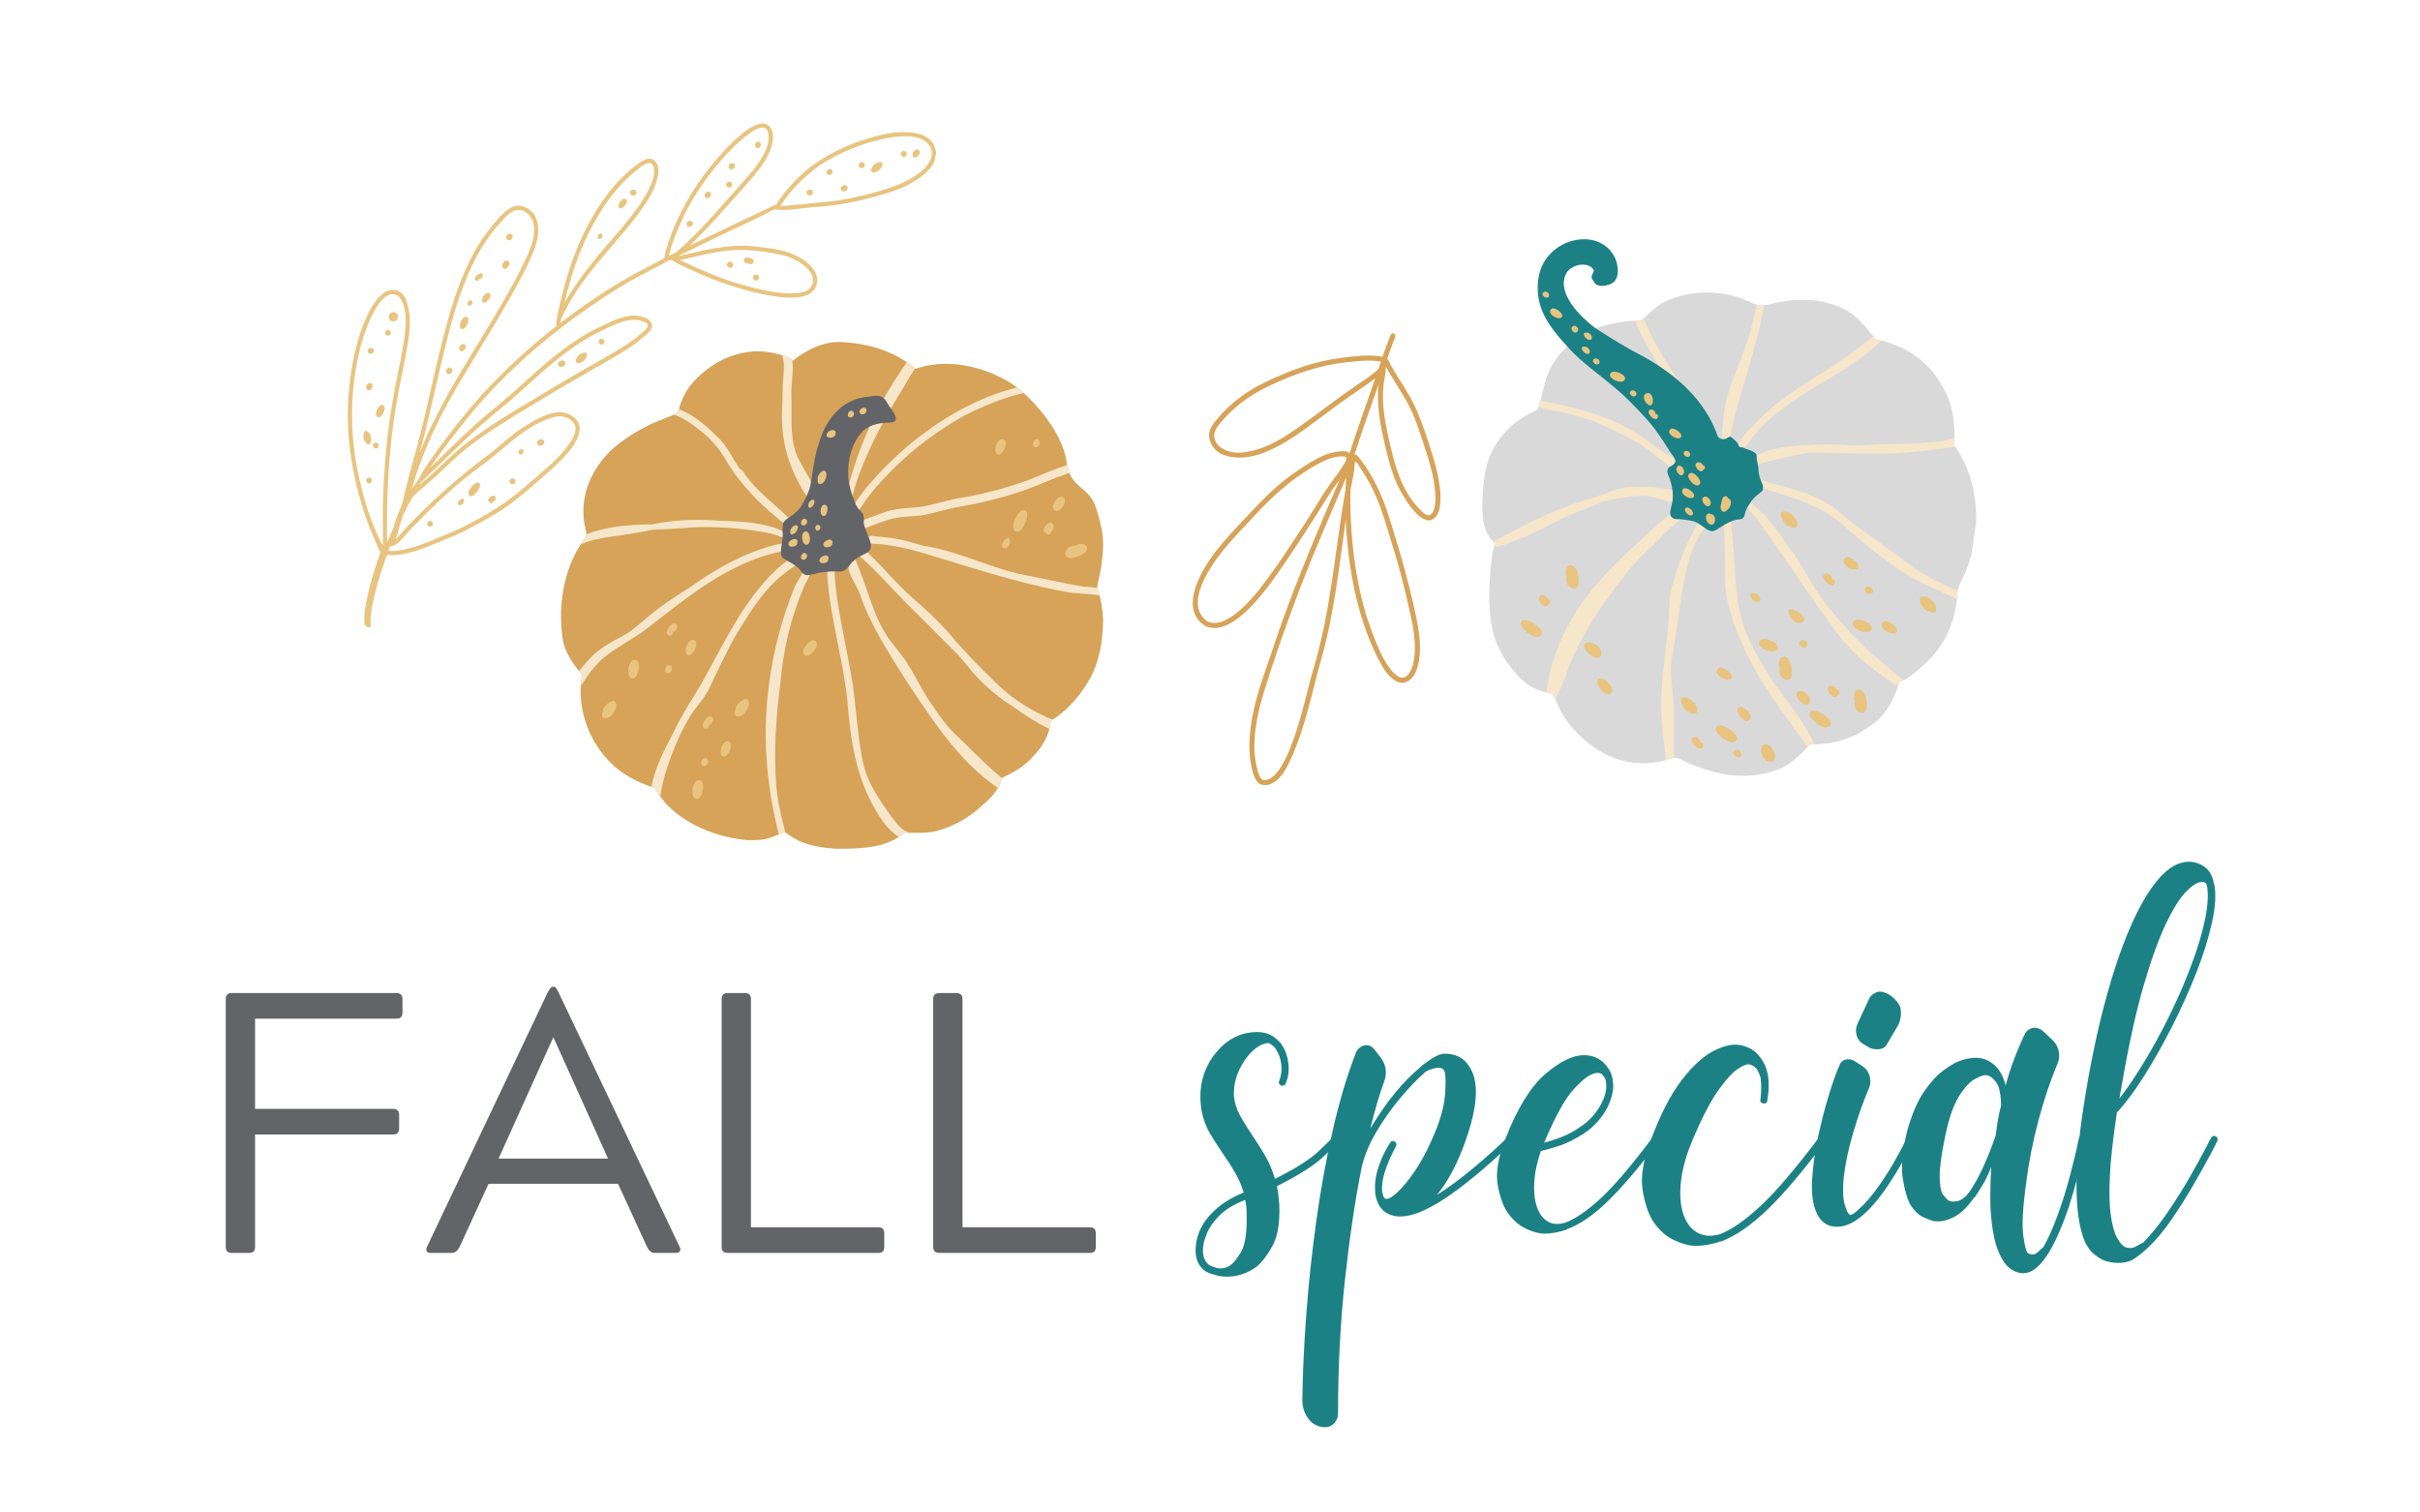 <svg xmlns="http://www.w3.org/2000/svg" xmlns:xlink="http://www.w3.org/1999/xlink" width="800" zoomAndPan="magnify" viewBox="0 0 600 375" height="500" preserveAspectRatio="xMidYMid meet" version="1.0"><defs><g/><clipPath id="24f9b3dcf5"><path d="M 86 30 L 233 30 L 233 156 L 86 156 Z M 86 30 " clip-rule="nonzero"/></clipPath><clipPath id="094352e58f"><path d="M 105.34 6.738 L 232.914 34.215 L 201.648 179.387 L 74.074 151.91 Z M 105.34 6.738 " clip-rule="nonzero"/></clipPath><clipPath id="11b3a89531"><path d="M 105.34 6.738 L 232.914 34.215 L 201.648 179.387 L 74.074 151.91 Z M 105.34 6.738 " clip-rule="nonzero"/></clipPath><clipPath id="0206a215aa"><path d="M 105.324 6.805 L 233.031 34.309 L 201.809 179.277 L 74.102 151.773 Z M 105.324 6.805 " clip-rule="nonzero"/></clipPath><clipPath id="334ea3ff3d"><path d="M 295 82 L 358 82 L 358 195 L 295 195 Z M 295 82 " clip-rule="nonzero"/></clipPath><clipPath id="5ae0dbd84b"><path d="M 377.379 174.805 L 307.707 198.215 L 276.414 105.082 L 346.086 81.672 Z M 377.379 174.805 " clip-rule="nonzero"/></clipPath><clipPath id="a97cdd14f9"><path d="M 307.762 198.195 L 377.434 174.785 L 346.141 81.652 L 276.469 105.062 Z M 307.762 198.195 " clip-rule="nonzero"/></clipPath><clipPath id="fec9c6ada0"><path d="M 139 84 L 274 84 L 274 211 L 139 211 Z M 139 84 " clip-rule="nonzero"/></clipPath><clipPath id="916ac383f9"><path d="M 136.234 86.758 L 271.902 81.988 L 276.352 208.66 L 140.684 213.43 Z M 136.234 86.758 " clip-rule="nonzero"/></clipPath><clipPath id="2a3b54d332"><path d="M 136.234 86.758 L 271.902 81.988 L 276.352 208.66 L 140.684 213.43 Z M 136.234 86.758 " clip-rule="nonzero"/></clipPath><clipPath id="d68c04fb94"><path d="M 143 88 L 273 88 L 273 208 L 143 208 Z M 143 88 " clip-rule="nonzero"/></clipPath><clipPath id="a365928bac"><path d="M 136.234 86.758 L 271.902 81.988 L 276.352 208.66 L 140.684 213.43 Z M 136.234 86.758 " clip-rule="nonzero"/></clipPath><clipPath id="aaea482efa"><path d="M 136.234 86.758 L 271.902 81.988 L 276.352 208.66 L 140.684 213.43 Z M 136.234 86.758 " clip-rule="nonzero"/></clipPath><clipPath id="fa7cbb3861"><path d="M 193 98 L 223 98 L 223 143 L 193 143 Z M 193 98 " clip-rule="nonzero"/></clipPath><clipPath id="662767c0ef"><path d="M 136.234 86.758 L 271.902 81.988 L 276.352 208.66 L 140.684 213.43 Z M 136.234 86.758 " clip-rule="nonzero"/></clipPath><clipPath id="1d22ef85f8"><path d="M 136.234 86.758 L 271.902 81.988 L 276.352 208.66 L 140.684 213.43 Z M 136.234 86.758 " clip-rule="nonzero"/></clipPath><clipPath id="03a6869b29"><path d="M 149 101 L 270 101 L 270 199 L 149 199 Z M 149 101 " clip-rule="nonzero"/></clipPath><clipPath id="3ab130f451"><path d="M 136.234 86.758 L 271.902 81.988 L 276.352 208.66 L 140.684 213.43 Z M 136.234 86.758 " clip-rule="nonzero"/></clipPath><clipPath id="a80824a06e"><path d="M 136.234 86.758 L 271.902 81.988 L 276.352 208.66 L 140.684 213.43 Z M 136.234 86.758 " clip-rule="nonzero"/></clipPath><clipPath id="e15e0fad06"><path d="M 367 72 L 490 72 L 490 193 L 367 193 Z M 367 72 " clip-rule="nonzero"/></clipPath><clipPath id="34de3a85e5"><path d="M 358.621 182.285 L 377.414 54.664 L 498.359 72.473 L 479.566 200.098 Z M 358.621 182.285 " clip-rule="nonzero"/></clipPath><clipPath id="18aa8924d2"><path d="M 358.621 182.285 L 377.414 54.664 L 498.359 72.473 L 479.566 200.098 Z M 358.621 182.285 " clip-rule="nonzero"/></clipPath><clipPath id="5d91946da2"><path d="M 358.625 182.266 L 376.125 63.418 L 497.301 81.262 L 479.797 200.109 Z M 358.625 182.266 " clip-rule="nonzero"/></clipPath><clipPath id="d1c99ce41e"><path d="M 405 78 L 418 78 L 418 98 L 405 98 Z M 405 78 " clip-rule="nonzero"/></clipPath><clipPath id="a78e440c0d"><path d="M 358.621 182.285 L 377.414 54.664 L 498.359 72.473 L 479.566 200.098 Z M 358.621 182.285 " clip-rule="nonzero"/></clipPath><clipPath id="445280227d"><path d="M 358.621 182.285 L 377.414 54.664 L 498.359 72.473 L 479.566 200.098 Z M 358.621 182.285 " clip-rule="nonzero"/></clipPath><clipPath id="6ebdda2d82"><path d="M 370 75 L 486 75 L 486 189 L 370 189 Z M 370 75 " clip-rule="nonzero"/></clipPath><clipPath id="291a43761e"><path d="M 358.621 182.285 L 377.414 54.664 L 498.359 72.473 L 479.566 200.098 Z M 358.621 182.285 " clip-rule="nonzero"/></clipPath><clipPath id="1aa4e42be5"><path d="M 358.621 182.285 L 377.414 54.664 L 498.359 72.473 L 479.566 200.098 Z M 358.621 182.285 " clip-rule="nonzero"/></clipPath><clipPath id="9366e67ada"><path d="M 381 59 L 438 59 L 438 132 L 381 132 Z M 381 59 " clip-rule="nonzero"/></clipPath><clipPath id="561e3efca7"><path d="M 358.621 182.285 L 377.414 54.664 L 498.359 72.473 L 479.566 200.098 Z M 358.621 182.285 " clip-rule="nonzero"/></clipPath><clipPath id="9e8e1d9367"><path d="M 358.621 182.285 L 377.414 54.664 L 498.359 72.473 L 479.566 200.098 Z M 358.621 182.285 " clip-rule="nonzero"/></clipPath><clipPath id="c76d8c7346"><path d="M 376 72 L 481 72 L 481 189 L 376 189 Z M 376 72 " clip-rule="nonzero"/></clipPath><clipPath id="72ddf7f14d"><path d="M 358.621 182.285 L 377.414 54.664 L 498.359 72.473 L 479.566 200.098 Z M 358.621 182.285 " clip-rule="nonzero"/></clipPath><clipPath id="b46a48e915"><path d="M 358.621 182.285 L 377.414 54.664 L 498.359 72.473 L 479.566 200.098 Z M 358.621 182.285 " clip-rule="nonzero"/></clipPath></defs><rect x="-60" width="720" fill="#ffffff" y="-37.5" height="450" fill-opacity="1"/><rect x="-60" width="720" fill="#ffffff" y="-37.5" height="450" fill-opacity="1"/><g clip-path="url(#24f9b3dcf5)"><g clip-path="url(#094352e58f)"><g clip-path="url(#11b3a89531)"><g clip-path="url(#0206a215aa)"><path fill="#e8c47f" d="M 117.035 74.664 C 116.492 73.941 115.453 75.152 116.066 75.68 C 116.656 76.098 117.43 75.238 117.035 74.664 Z M 121.594 73.004 C 120.805 71.676 119.031 74.039 119.656 74.883 C 120.301 75.629 121.926 73.641 121.594 73.004 Z M 114.574 81.586 C 115.5 81.738 116.617 79.348 115.934 78.723 C 114.848 77.727 113.281 80.996 114.379 81.527 C 114.438 81.555 114.5 81.574 114.574 81.586 Z M 118.762 69.129 C 119.207 69.266 119.688 68.727 119.746 68.316 C 119.586 66.691 116.656 69.086 118.109 69.609 C 118.449 69.77 118.758 69.461 118.762 69.129 Z M 90.789 106.848 C 89.902 106.738 89.926 109.305 90.574 109.477 C 90.684 109.887 91.098 110.387 91.555 110.121 C 92.551 109.543 91.891 106.984 90.789 106.848 Z M 218.727 40.445 C 218.41 39.609 216.148 40.828 216.301 41.484 C 215.992 41.773 215.742 42.371 216.191 42.652 C 217.164 43.262 219.121 41.48 218.727 40.445 Z M 145.504 87.715 C 145.188 86.879 142.93 88.102 143.078 88.754 C 142.77 89.043 142.523 89.641 142.969 89.922 C 143.945 90.531 145.898 88.75 145.504 87.715 Z M 129.707 111.57 C 129.168 110.848 128.125 112.059 128.738 112.59 C 129.328 113.004 130.102 112.148 129.707 111.57 Z M 149.297 58.117 C 148.758 57.395 147.715 58.602 148.328 59.133 C 148.918 59.551 149.691 58.691 149.297 58.117 Z M 155.422 49.656 C 154.633 48.328 152.863 50.691 153.484 51.535 C 154.133 52.281 155.754 50.293 155.422 49.656 Z M 93.797 103.453 C 94.723 103.602 95.844 101.211 95.16 100.586 C 94.07 99.59 92.504 102.863 93.605 103.391 C 93.66 103.418 93.727 103.441 93.797 103.453 Z M 115.051 124.023 C 115.027 123.094 113.699 124.023 113.562 124.473 C 113.402 125.004 113.648 125.246 113.988 125.25 C 114.445 125.25 115.066 124.805 115.051 124.023 Z M 122.234 124.398 C 122.93 124.195 123.242 123.125 122.43 122.867 C 121.82 122.832 120.414 123.883 121.312 124.414 C 121.324 124.438 121.336 124.461 121.348 124.484 C 121.371 124.562 121.418 124.637 121.488 124.691 C 121.75 124.922 122.184 124.742 122.234 124.398 Z M 118.547 119.648 C 117.551 119.457 115.109 122.398 116.559 123 C 117.492 123.5 120.09 120.02 118.547 119.648 Z M 111.566 91.156 C 110.773 91.016 110.156 92.234 110.922 92.672 C 111.902 93.23 112.801 91.387 111.566 91.156 Z M 92.441 86.395 C 91.641 85.746 90.617 87.094 91.527 87.645 C 92.281 88.098 93.195 86.961 92.441 86.395 Z M 93.871 110.656 C 93.922 110.469 93.895 110.262 93.801 110.094 C 93.711 109.941 93.547 109.797 93.367 109.758 C 93.172 109.719 92.98 109.727 92.805 109.828 C 92.645 109.922 92.52 110.082 92.469 110.262 C 92.418 110.449 92.445 110.652 92.543 110.82 C 92.629 110.977 92.793 111.121 92.973 111.156 C 93.168 111.199 93.355 111.188 93.535 111.086 C 93.695 110.992 93.816 110.836 93.871 110.656 Z M 92.199 119.32 C 92.254 119.133 92.227 118.926 92.129 118.758 C 92.043 118.605 91.879 118.461 91.699 118.422 C 91.504 118.379 91.312 118.391 91.137 118.492 C 90.977 118.586 90.852 118.742 90.801 118.926 C 90.75 119.109 90.777 119.316 90.871 119.484 C 90.961 119.641 91.125 119.781 91.305 119.82 C 91.5 119.863 91.688 119.852 91.867 119.75 C 92.027 119.656 92.148 119.5 92.199 119.32 Z M 98.617 78.852 C 98.699 78.555 98.66 78.227 98.504 77.961 C 98.363 77.719 98.105 77.492 97.82 77.43 C 97.512 77.363 97.211 77.379 96.934 77.543 C 96.676 77.691 96.484 77.938 96.402 78.227 C 96.32 78.52 96.359 78.848 96.512 79.113 C 96.656 79.359 96.914 79.582 97.195 79.645 C 97.504 79.711 97.805 79.695 98.086 79.531 C 98.344 79.383 98.535 79.137 98.617 78.852 Z M 96.297 81.797 C 95.91 81.715 95.523 82.004 95.453 82.383 C 95.418 82.57 95.461 82.773 95.57 82.93 C 95.684 83.09 95.848 83.188 96.035 83.227 C 96.422 83.309 96.809 83.023 96.879 82.641 C 96.914 82.453 96.871 82.254 96.762 82.094 C 96.648 81.934 96.484 81.84 96.297 81.797 Z M 91.266 96.73 C 92 96.973 92.535 95.934 92.277 95.336 C 91.477 94.035 89.973 96.258 91.266 96.73 Z M 106.492 130.578 C 106.879 130.664 107.266 130.375 107.336 129.992 C 107.371 129.805 107.328 129.605 107.215 129.445 C 107.102 129.289 106.938 129.191 106.75 129.148 C 106.363 129.066 105.977 129.355 105.906 129.734 C 105.871 129.926 105.914 130.125 106.027 130.281 C 106.137 130.441 106.305 130.539 106.492 130.578 Z M 126.816 120.039 C 127.617 120.312 128.262 119.188 127.504 118.707 C 126.578 118.152 125.746 119.645 126.816 120.039 Z M 133.512 109.508 C 133.508 109.535 133.504 109.566 133.5 109.594 C 133.5 109.598 133.5 109.598 133.5 109.598 C 133.504 109.551 133.512 109.5 133.523 109.453 C 133.52 109.473 133.516 109.492 133.512 109.508 Z M 133.234 110.125 C 132.805 109.312 134.176 108.504 134.754 109.133 C 135.566 110.02 133.754 111.102 133.234 110.125 Z M 138.844 90.949 C 139.207 91.059 139.574 90.836 139.898 90.695 C 140.457 90.316 140.184 89.395 139.508 89.371 C 138.582 89.336 137.77 90.453 138.844 90.949 Z M 149.012 85.43 C 149.398 85.512 149.785 85.227 149.855 84.848 C 149.891 84.656 149.844 84.457 149.734 84.297 C 149.625 84.141 149.457 84.043 149.27 84.004 C 148.883 83.918 148.496 84.207 148.426 84.586 C 148.391 84.777 148.434 84.977 148.547 85.133 C 148.66 85.293 148.824 85.391 149.012 85.43 Z M 157.82 47.688 C 157.734 46.578 155.879 46.926 156.234 47.992 C 156.504 48.785 157.91 48.559 157.82 47.688 Z M 186.988 69.379 C 187.898 70.094 188.754 68.566 187.699 68.117 C 186.918 67.727 186.25 68.914 186.988 69.379 Z M 185.02 65.262 C 185.289 65.324 185.578 65.34 185.832 65.453 C 186.941 65.852 187.676 63.992 185.281 63.836 C 184.355 63.656 184.094 65.102 185.02 65.262 Z M 180.59 65.141 C 180.582 65.148 180.57 65.156 180.562 65.164 C 180.516 65.207 180.477 65.254 180.445 65.309 C 180.484 65.246 180.535 65.191 180.59 65.141 Z M 180.562 66.23 C 179.723 65.711 180.488 64.512 181.344 64.977 C 182.379 65.445 181.434 66.977 180.562 66.23 Z M 213.914 40.242 C 213.113 39.965 212.461 41.09 213.219 41.566 C 214.152 42.129 214.988 40.652 213.914 40.242 Z M 180.453 46.445 C 181.176 46.809 181.926 45.879 181.348 45.277 C 180.535 44.465 179.391 45.906 180.453 46.445 Z M 224.715 37.797 C 224.039 36.703 222.578 38.172 223.727 38.805 C 224.348 39.168 225.078 38.418 224.715 37.797 Z M 208.535 47.113 C 208.945 47.898 210.363 47.305 210.148 46.469 C 209.871 45.371 208.012 46.137 208.535 47.113 Z M 206.23 42.109 C 205.586 41.398 204.445 42.488 205.109 43.172 C 205.754 43.887 206.895 42.797 206.23 42.109 Z M 199.988 47.902 C 200.156 48.637 201.34 48.648 201.543 47.93 C 201.863 46.723 199.723 46.691 199.988 47.902 Z M 187.609 36.656 C 188.551 37.086 189.137 35.48 188.145 35.195 C 187.273 34.926 186.789 36.289 187.609 36.656 Z M 181.734 40.473 C 181.074 40.281 180.34 41.082 180.789 41.684 C 181.598 42.684 183.027 40.965 181.734 40.473 Z M 174.965 49.004 C 175.684 49.617 176.742 48.395 176.105 47.742 C 175.383 46.957 174.164 48.359 174.965 49.004 Z M 170.359 55.926 C 171.031 56.793 172.445 55.641 171.512 54.895 C 170.93 54.328 169.812 55.223 170.359 55.926 Z M 115.008 85.32 C 114.234 85.098 113.348 86.344 114.047 86.91 C 114.945 87.633 116.227 85.723 115.008 85.32 Z M 227.535 37.062 C 226.695 36.805 225.703 38.469 226.547 38.977 C 227.027 39.277 227.535 38.922 227.719 38.449 C 228.301 38.141 228.152 37.234 227.535 37.062 Z M 125.797 64.609 C 124.957 64.355 123.965 66.02 124.809 66.523 C 125.289 66.828 125.797 66.473 125.977 65.996 C 126.562 65.691 126.414 64.781 125.797 64.609 Z M 126.844 58.082 C 126.023 57.398 124.926 58.922 125.824 59.484 C 126.609 59.977 127.59 58.68 126.844 58.082 Z M 231.004 37.438 C 229.387 31.359 218.449 34.359 214.199 35.727 C 209.777 37.234 205.465 39.262 201.734 42.098 C 198.551 44.648 195.566 47.629 193.492 51.168 C 193.539 51.164 193.582 51.16 193.586 51.16 C 197.957 50.73 202.328 50.289 206.699 49.844 C 211.66 49.164 216.543 47.918 221.293 46.344 C 224.715 45.141 231.641 41.781 231.004 37.438 Z M 165.844 63.469 C 166.441 63.168 167.039 62.867 167.637 62.57 C 168.574 61.723 169.516 60.875 170.434 60.008 C 175.09 55.633 179.168 50.699 183.457 45.977 C 186.234 42.75 189.484 39.516 190.484 35.242 C 191.621 25.98 180.867 37.227 178.93 39.602 C 174.691 44.426 171.105 49.836 168.535 55.727 C 167.625 57.805 166.809 59.934 166.176 62.113 C 166.043 62.562 165.922 63.016 165.844 63.469 Z M 168.562 64.5 C 173.723 66.867 178.906 69.262 184.41 70.707 C 188.641 71.879 194.508 73.355 198.836 72.484 C 200.961 72.082 202.238 70.137 201.254 68.098 C 200.34 66.293 198.602 65.137 196.836 64.266 C 195.477 63.59 194 63.199 192.512 62.91 C 189.066 62.301 185.566 61.824 182.059 62.023 C 177.473 62.246 173.016 63.523 168.562 64.5 Z M 104.371 119.582 C 104.219 119.836 104.07 120.09 103.922 120.348 C 104.918 119.484 105.91 118.621 106.891 117.738 C 109.688 115.227 112.309 112.512 115.254 110.168 C 119.191 107.148 123.359 104.418 127.594 101.828 C 134.039 97.918 140.52 94.066 147.074 90.332 C 151.203 87.914 155.52 85.73 159.141 82.559 C 161.172 80.957 161.219 80.043 158.484 79.43 C 155.477 78.836 152.602 80.398 149.945 81.613 C 142.125 85.156 135.734 90.977 129.453 96.699 C 126.195 99.719 122.656 102.418 119.324 105.359 C 116.379 107.922 113.609 110.68 110.793 113.379 C 108.676 115.473 106.547 117.551 104.371 119.582 Z M 97.703 135.234 C 97.664 135.262 96.566 135.773 96.746 135.352 C 96.699 135.461 96.312 136.586 96.266 136.582 C 101.055 137.102 109.293 133.027 113.805 131.156 C 119.996 128.137 125.926 124.625 131.023 119.953 C 134.559 116.836 138.434 113.945 141.152 110.043 C 142 108.691 143.102 107.109 142.562 105.449 C 141.77 103.711 139.59 102.949 137.789 103.293 C 132.227 104.645 127.719 108.594 123.449 112.215 C 120.766 114.508 117.82 116.473 115.098 118.715 C 110.535 122.492 106.254 126.59 102.16 130.871 C 101.062 132 100.066 133.332 98.914 134.395 C 98.824 134.473 98.734 134.551 98.637 134.625 C 98.344 134.848 98.016 135.051 97.703 135.234 Z M 104.008 112.383 C 110.836 95.008 122.848 80.328 130.711 63.461 C 131.828 60.805 133.012 57.785 132.113 54.898 C 131.562 53.207 129.824 51.695 127.965 52.109 C 126.027 52.645 124.781 54.418 123.488 55.844 C 118.371 61.656 115.352 68.941 113.031 76.238 C 109.457 88.141 107.332 100.414 104.008 112.383 Z M 94.922 135.293 C 95.023 131.645 94.824 127.996 94.953 124.348 C 95.113 117.637 95.699 110.93 96.562 104.273 C 97.367 99.008 98.363 93.777 99.457 88.566 C 100.18 84.488 101.984 76.32 98.578 73.238 C 93.703 70.73 89.559 84.453 88.941 87.859 C 86.766 97.422 86.773 107.391 88.711 116.996 C 90.027 123.316 91.852 129.59 94.922 135.293 Z M 139.984 74.938 C 142.168 71.32 144.617 67.867 147.289 64.598 C 151.832 58.934 157.172 53.801 160.664 47.375 C 161.582 45.449 162.738 43.109 161.926 40.977 C 160.824 39.18 157.969 42.199 156.891 42.965 C 154.746 44.793 152.844 46.883 151.164 49.145 C 147.059 54.754 144.043 61.117 141.953 67.73 C 141.227 70.113 140.555 72.512 139.984 74.938 Z M 231.516 40.383 C 230.207 42.797 227.77 44.34 225.449 45.668 C 222.711 47.156 219.684 47.977 216.703 48.816 C 212.289 50.008 207.789 50.934 203.223 51.242 C 201.043 51.383 198.879 51.68 196.711 51.906 C 195.637 52.02 194.539 52.062 193.461 52.062 C 193.039 52.062 192.543 51.891 192.195 51.938 C 191.258 52.074 190.059 52.965 189.191 53.375 C 188.191 53.852 187.191 54.324 186.191 54.797 C 184.188 55.746 182.188 56.691 180.184 57.641 C 176.184 59.543 172.191 61.457 168.227 63.438 C 168.191 63.469 168.156 63.5 168.121 63.531 C 174.328 62.133 180.605 60.359 187.031 61.098 C 190.977 61.555 195.129 61.91 198.586 64.039 C 200.305 65.051 201.949 66.539 202.5 68.516 C 203.078 70.707 201.668 72.836 199.504 73.367 C 195.73 74.457 190.309 73.234 186.504 72.359 C 181.441 71.039 176.477 69.352 171.754 67.082 C 170.73 66.594 169.695 66.125 168.652 65.668 C 167.996 65.383 166.84 64.434 166.125 64.492 C 165.645 64.535 164.914 65.109 164.48 65.332 C 163.34 65.918 162.203 66.508 161.07 67.109 C 154.344 70.445 148.125 74.68 142.031 79.035 C 131.613 86.766 121.98 95.695 114.039 105.973 C 111.477 109.254 108.934 112.559 106.617 116.016 C 107.969 114.707 109.309 113.391 110.652 112.07 C 113.473 109.375 116.238 106.617 119.211 104.086 C 122.391 101.301 125.754 98.727 128.852 95.844 C 135.188 90.066 141.656 84.215 149.547 80.656 C 152.25 79.406 155.16 77.898 158.223 78.336 C 161.301 78.703 163.148 80.754 160.125 83.07 C 156.891 85.98 153.078 88.102 149.316 90.234 C 143.887 93.406 138.383 96.449 133.043 99.77 C 127.141 103.289 121.242 106.848 115.809 111.055 C 113.27 113.09 110.965 115.395 108.578 117.602 C 106.617 119.48 104.465 121.168 102.453 123 C 101.48 124.82 100.188 126.781 99.605 128.742 C 99.109 130.398 98.605 132.051 98.133 133.711 C 105.234 125.621 113.328 118.484 121.973 112.094 C 124.902 109.648 127.742 107.051 131.051 105.109 C 134.562 103.031 139.738 100.262 143.008 104.168 C 145.836 107.918 139.605 113.664 137.027 116.102 C 132.961 119.648 128.98 123.348 124.5 126.371 C 120.785 128.73 116.91 130.863 112.914 132.711 C 109.742 133.918 106.684 135.414 103.453 136.465 C 101.871 136.98 100.25 137.395 98.59 137.57 C 98.199 137.613 97.809 137.641 97.414 137.652 C 97.09 137.664 96.422 137.516 96.137 137.637 C 95.625 137.852 95.402 139.18 95.23 139.664 C 94.055 142.961 93.09 146.312 92.375 149.75 C 92.023 151.445 91.801 153.074 91.898 154.809 C 91.926 155.344 91.914 155.59 91.297 155.477 C 90.902 155.402 90.449 155.09 90.395 154.672 C 90.113 152.488 90.594 150.289 91.031 148.156 C 91.863 144.363 92.977 140.645 94.301 137 C 93.199 134.617 92.48 132.801 91.461 130.379 C 87.633 120.035 85.578 108.898 86.418 97.859 C 86.902 91.961 87.922 86.035 90.07 80.5 C 91.246 77.68 92.566 74.691 95.004 72.738 C 96.922 71.289 99.438 71.672 100.484 73.945 C 102.59 78.691 101.293 84.105 100.422 89.004 C 99.391 93.918 98.461 98.852 97.68 103.812 C 96.215 113.977 95.824 124.258 95.961 134.512 C 96.566 133.004 97.395 131.488 97.816 129.938 C 98.207 128.492 98.793 127.156 99.371 125.781 C 99.91 124.496 100.129 122.957 100.488 121.594 C 101.293 118.516 102.078 115.43 102.941 112.367 C 106.645 99.234 108.719 85.66 113.113 72.727 C 115.102 67.113 117.566 61.582 121.293 56.891 C 122.898 54.965 124.41 52.797 126.617 51.516 C 129.055 50.121 132.078 51.785 132.984 54.266 C 133.77 56.223 133.492 58.402 132.949 60.383 C 132.172 63.066 130.902 65.566 129.625 68.039 C 124.605 77.621 118.73 86.715 113.227 96.02 C 109.43 102.59 106.023 109.422 103.543 116.605 C 102.973 118.238 102.461 119.895 102.027 121.57 C 102.258 120.676 103.152 119.848 103.617 119.074 C 104.152 118.18 104.594 117.234 105.164 116.367 C 106.102 114.922 107.082 113.504 108.086 112.105 C 110.074 109.344 112.148 106.637 114.273 103.977 C 120.859 95.738 128.52 88.336 136.773 81.773 C 137.211 81.43 137.648 81.086 138.09 80.746 C 137.574 80.215 138.266 78.379 138.301 77.703 C 138.898 74.863 139.602 72.047 140.414 69.262 C 142.871 60.82 146.695 52.617 152.445 45.906 C 153.738 44.414 155.168 43.043 156.688 41.781 C 157.801 40.887 158.934 39.91 160.305 39.449 C 162.57 38.832 163.492 41.199 163.203 43.07 C 162.809 46.215 161.043 48.996 159.297 51.566 C 152.691 60.895 143.539 68.629 139.059 79.324 C 139.016 79.578 138.977 79.828 138.949 80.086 C 145.668 74.945 152.73 70.203 160.266 66.359 C 161.746 65.57 163.234 64.797 164.73 64.035 C 164.758 62.742 165.348 61.438 165.684 60.215 C 166.227 58.59 166.824 57.07 167.496 55.512 C 170.516 48.543 174.91 42.227 180.145 36.734 C 182.383 34.527 185.848 30.852 189.082 30.59 C 192.93 31.105 191.664 36.203 190.367 38.578 C 188.66 41.863 186.07 44.574 183.637 47.328 C 179.516 51.941 175.477 56.645 171 60.91 C 176.344 58.301 181.738 55.781 187.102 53.207 C 188.895 52.348 190.703 51.516 192.492 50.648 C 192.527 50.633 192.559 50.625 192.594 50.617 C 193.395 48.934 195.637 46.535 196.215 45.828 C 200.363 41.078 205.859 37.77 211.699 35.516 C 216.867 33.695 222.715 31.816 228.176 33.281 C 231.238 34.121 233.117 37.465 231.516 40.383 Z M 188.66 154.531 C 188.66 154.527 188.664 154.523 188.668 154.52 C 188.664 154.523 188.66 154.527 188.656 154.535 C 188.656 154.531 188.66 154.531 188.66 154.531 Z M 198.406 129.355 C 198.41 129.352 198.418 129.348 198.422 129.344 C 198.406 129.359 198.391 129.375 198.375 129.391 C 198.387 129.383 198.398 129.371 198.406 129.355 " fill-opacity="1" fill-rule="nonzero"/></g></g></g></g><g clip-path="url(#334ea3ff3d)"><g clip-path="url(#5ae0dbd84b)"><g clip-path="url(#a97cdd14f9)"><path fill="#d6a358" d="M 333.754 118.363 C 329.926 127.418 325.977 136.422 322.41 145.582 C 321.594 147.719 320.789 149.863 320.008 152.016 C 317.656 158.504 315.371 165.023 313.355 171.629 C 311.965 176.047 311.016 180.641 310.992 185.285 C 310.988 186.816 311.59 193.047 313.262 193.398 C 319.617 193.898 323.918 171.496 325.496 166.324 C 329.988 151.688 330.988 136.383 333.598 121.371 C 333.633 120.367 333.684 119.363 333.754 118.363 Z M 335.156 132.664 C 335.672 139.277 336.762 145.879 338.641 152.246 C 340.047 156.387 343.047 165.977 346.992 167.895 C 349.082 168.59 350.082 165.883 350.449 164.281 C 351.082 161.059 350.754 157.734 350.148 154.531 C 350.152 154.547 350.156 154.566 350.16 154.586 C 348.773 147.891 347.152 141.242 345.074 134.723 C 343.531 129.562 342.086 124.383 339.48 119.617 C 338.746 118.266 337.926 116.957 337.051 115.695 C 336.883 115.453 336.469 114.457 336.109 114.531 C 335.73 114.605 335.852 116.09 335.801 116.398 C 335.672 117.195 335.527 117.988 335.367 118.773 C 335.184 119.68 335.012 120.582 334.84 121.492 C 334.711 125.215 334.887 128.957 335.156 132.664 Z M 343.531 92.207 C 343.477 92.66 343.398 93.113 343.32 93.566 C 343.168 94.449 343.004 95.34 342.961 96.238 C 342.605 100.426 343.402 104.559 344.281 108.641 C 345.016 111.812 345.738 115.008 346.914 118.055 C 348.168 121.281 349.953 124.34 352.469 126.75 C 355.516 129.945 356.074 124.727 355.863 122.543 C 355.855 122.453 355.848 122.273 355.844 122.152 C 355.504 117.742 354.113 113.488 352.711 109.316 C 351.871 106.934 351.18 104.492 350.105 102.203 C 348.332 98.277 345.738 94.82 343.688 91.035 C 343.492 91.293 343.566 91.922 343.531 92.207 Z M 342.375 89.656 C 339.438 89.121 336.383 89.562 333.438 89.875 C 326.922 90.59 320.719 92.836 314.816 95.605 C 310.801 97.512 307.039 99.984 304.008 103.262 C 302.93 104.523 301.574 105.73 301.086 107.359 C 300.609 110.734 304.348 112.324 307.188 112.246 C 314.227 111.895 320.133 107.266 325.641 103.301 C 329.648 100.27 333.699 97.301 337.859 94.48 C 338.93 93.762 340 93.035 340.977 92.191 C 341.195 92.043 341.469 91.75 341.766 91.457 C 341.969 90.859 342.172 90.258 342.375 89.656 Z M 333.781 113.961 C 333.848 113.598 333.773 113.398 333.598 113.285 C 333.434 113.184 333.188 113.156 332.891 113.148 C 331.715 113.117 330.551 113.398 329.453 113.797 C 327.191 114.625 325.098 115.957 323.09 117.266 C 318.305 120.379 314.23 124.383 310.375 128.559 C 307.855 131.254 305.277 133.906 302.977 136.797 C 299.785 140.801 293.578 149.977 299.34 154.055 C 303.719 156.203 309.898 149.078 312.371 145.973 C 316.75 140.32 320.633 134.254 324.527 128.254 C 326.797 124.562 329.016 120.836 331.688 117.418 C 332.152 116.75 332.594 116.07 333.023 115.383 C 333.289 114.953 333.691 114.473 333.781 113.961 Z M 336.887 113.391 C 338.133 114.918 339.195 116.586 340.188 118.285 C 342.25 121.914 343.703 125.855 344.922 129.836 C 347.434 137.91 349.758 146.043 351.395 154.344 C 352.086 158.203 352.547 162.363 351.203 166.129 C 350.555 168.117 348.504 170.055 346.336 168.988 C 344.004 167.828 342.77 165.328 341.574 163.133 C 336.98 153.871 334.805 143.578 333.945 133.324 C 333.82 131.84 333.723 130.355 333.652 128.867 C 332.012 140.645 330.742 152.52 327.43 163.977 C 324.941 172.871 323.285 182.133 318.953 190.379 C 317.762 192.703 315.023 195.695 312.195 194.301 C 310.613 193.047 310.297 190.039 309.938 188.117 C 308.863 177.691 313.395 167.773 316.512 158.059 C 320.117 147.566 324.305 137.273 328.66 127.07 C 329.836 124.34 331.02 121.609 332.176 118.871 C 331.488 119.816 330.777 120.758 330.086 121.754 C 325.371 129.266 320.645 136.777 315.473 143.984 C 312.328 148.23 304.973 157.879 298.953 155.27 C 291.898 150.957 298.039 140.945 301.777 136.277 C 304.469 132.859 307.531 129.766 310.504 126.598 C 313.578 123.32 316.789 120.152 320.473 117.559 C 324.129 115.047 328.996 111.523 333.609 111.906 C 333.996 111.949 334.348 112.121 334.594 112.395 C 335.688 109.004 336.852 105.641 338.008 102.273 C 339.039 99.449 340.016 96.609 340.98 93.766 C 337.324 96.59 333.328 98.973 329.695 101.84 C 322.785 106.816 312.082 116.25 303.074 112.676 C 301.164 111.867 299.758 109.891 299.766 107.797 C 299.82 106.105 301.031 104.789 302.051 103.551 C 305.371 99.633 309.633 96.645 314.262 94.477 C 320.074 91.746 326.203 89.496 332.609 88.715 C 335.965 88.324 339.438 87.812 342.785 88.453 C 342.949 87.973 343.113 87.492 343.277 87.012 C 343.66 85.957 344.105 84.832 344.52 83.699 C 344.672 83.234 344.852 82.5 345.508 82.68 C 346.574 83.105 345.371 84.625 345.23 85.391 C 344.766 86.594 344.355 87.703 343.938 88.926 C 344.492 89.496 344.734 90.555 345.188 91.176 C 346.266 93.129 347.586 94.961 348.699 96.914 C 351.402 101.172 352.969 105.957 354.508 110.727 C 355.719 114.418 356.812 118.172 357.098 122.07 C 357.098 122.062 357.098 122.059 357.098 122.055 C 357.113 122.34 357.129 122.621 357.141 122.906 C 357.141 122.902 357.141 122.898 357.141 122.895 C 357.141 122.887 357.141 122.879 357.141 122.871 C 357.148 124.977 357.137 127.961 354.871 128.926 C 351.613 129.961 347.18 122.09 346.156 119.52 C 344.621 115.93 343.773 112.094 342.918 108.297 C 341.973 104.066 341.34 99.699 341.77 95.379 C 339.773 101.148 337.668 106.879 335.828 112.703 C 336.246 112.598 336.629 113.055 336.887 113.391 " fill-opacity="1" fill-rule="nonzero"/></g></g></g><g clip-path="url(#fec9c6ada0)"><g clip-path="url(#916ac383f9)"><g clip-path="url(#2a3b54d332)"><path fill="#d6a358" d="M 272.012 145.645 C 272.957 148.375 273.465 151.262 273.492 154.156 C 273.367 159.039 272.613 164.082 270.152 168.371 C 267.785 172.559 264.617 176.219 260.5 178.746 C 260.258 182.215 258.426 185.203 256.047 187.652 C 253.965 190.055 251.184 191.594 248.344 192.918 C 247.688 196.16 245.086 198.363 242.703 200.426 C 239.91 202.863 236.59 204.688 233.055 205.805 C 230.172 206.699 227.141 206.508 224.168 206.445 C 219.992 210.328 212.875 210.48 207.441 210.441 C 205.031 210.305 202.605 210.016 200.293 209.305 C 198.211 208.691 196.309 207.625 194.605 206.289 C 194.594 206.297 194.582 206.301 194.566 206.309 C 193.496 206.742 192.426 207.18 191.34 207.578 C 189.379 208.32 187.234 208.395 185.16 208.289 C 176.586 207.527 166.613 203.246 162.348 195.398 C 157.926 193.93 153.648 191.766 150.543 188.203 C 145.48 182.742 142.895 174.586 144.363 167.234 C 144.211 167.168 144.066 167.059 143.938 166.898 C 141.93 164.367 139.949 161.586 139.5 158.309 C 138.703 152.816 139.059 147.137 140.754 141.84 C 141.227 140.332 141.84 138.875 142.547 137.461 C 143.25 136.059 144.117 134.754 144.957 133.43 C 145.473 132.82 145.465 132.188 145.246 131.461 C 143.316 123.969 146.16 116.797 151.594 111.543 C 154.594 108.852 158.113 106.695 161.758 104.984 C 163.762 104.062 165.848 103.406 167.824 102.465 C 168.527 101.938 168.367 100.758 168.785 99.992 C 169.816 96.797 172.031 94.184 174.629 92.125 C 179.102 88.367 185.199 86.34 191.016 87.375 C 192.18 87.582 195.426 88.219 196.543 89.434 C 200.23 86.574 204.629 84.34 209.426 84.859 C 214.594 85.168 219.875 86.586 224.223 89.406 C 225.086 90.02 226.164 90.645 227.008 91.43 C 234.738 88.781 243.52 90.688 250.379 94.828 C 254.879 97.504 263.457 106.652 264.441 114.574 C 265.301 121.465 270.133 120.141 271.934 126.512 C 273.77 132.582 273.844 134.773 272.949 140.988 C 272.699 142.555 272.254 144.078 272.012 145.645 " fill-opacity="1" fill-rule="nonzero"/></g></g></g><g clip-path="url(#d68c04fb94)"><g clip-path="url(#a365928bac)"><g clip-path="url(#aaea482efa)"><path fill="#f6e6ca" d="M 217.117 118.285 C 215.305 120.188 213.676 122.238 212.223 124.422 C 212.016 124.703 211.809 124.992 211.578 125.258 C 210.789 125.68 211.133 126.898 212.008 126.91 C 213.371 126.672 214.305 124.219 215.246 123.203 C 217.762 119.98 220.598 116.996 223.621 114.223 C 228.152 109.965 233.344 106.316 238.766 103.227 C 243.543 100.797 248.555 98.621 253.82 97.453 C 253.25 96.945 252.699 96.48 252.172 96.074 C 238.742 99.328 225.918 108.496 217.117 118.285 Z M 237.344 123.582 C 234.234 124.172 231.168 125.238 228.047 125.707 C 224.992 126.008 221.906 125.984 218.91 127.129 C 217.09 127.75 215.293 128.5 213.473 129.133 C 212.656 129.523 210.992 129.52 211.285 131.078 C 211.855 132.621 213.68 131.004 214.727 130.867 C 217.094 130.004 219.441 128.98 221.867 128.461 C 224.363 127.941 226.887 128.129 229.383 127.617 C 231.938 127.094 234.469 126.324 237.02 125.785 C 242.902 124.848 248.746 123.391 254.5 121.371 C 258.023 120.113 261.547 118.367 265.121 117.293 C 264.883 116.723 264.691 116.062 264.551 115.289 C 261.469 116.297 258.441 117.609 255.406 118.859 C 249.473 121.035 243.43 122.625 237.344 123.582 Z M 194.234 93.02 C 194.059 95.227 193.988 97.441 193.996 99.648 C 193.324 108.957 195.242 115.98 200.723 124.234 C 201.395 124.887 202.844 124.395 202.688 123.578 C 201.723 118.746 197.645 115.004 196.738 110.141 C 195.969 106.012 196.367 101.953 196.219 97.805 C 196.121 94.996 196.812 92.156 196.465 89.359 C 195.902 88.801 194.891 88.367 193.863 88.047 C 194.512 89.637 194.406 91.348 194.234 93.02 Z M 180.688 115.301 C 184.441 121.102 189.555 126.109 195.125 130.371 C 195.832 130.668 196.613 129.898 196.285 129.234 C 196.07 128.852 195.699 128.586 195.395 128.277 C 193.535 126.461 191.551 124.766 189.629 123.016 C 187.941 121.504 186.391 119.875 185.039 118.086 C 184.484 117.496 184.23 116.5 183.406 116.219 C 181.668 113.777 180.496 110.988 178.383 108.797 C 175.512 105.953 172.293 102.945 168.375 101.48 C 168.277 101.875 168.133 102.23 167.824 102.465 C 167.57 102.586 167.316 102.703 167.059 102.812 C 169.371 103.527 171.34 104.992 173.215 106.441 C 176.402 108.816 178.891 111.863 180.688 115.301 Z M 161.914 131.332 C 165.82 131.23 169.703 130.848 173.602 130.672 C 179.379 130.602 185.215 131.113 190.805 132.211 C 191.953 132.387 192.934 132.98 194.043 133.191 C 196.469 132.441 192.934 131.137 191.898 130.805 C 187.492 129.375 182.633 129.242 177.914 129.074 C 172.48 128.68 167.02 128.879 161.699 130.004 C 156.137 130.07 150.453 130.473 145.379 132.465 C 145.348 132.797 145.223 133.117 144.957 133.43 C 144.625 133.957 144.285 134.48 143.953 135.012 C 146.086 133.977 148.582 133.559 150.988 133.129 C 154.656 132.641 158.312 132.094 161.914 131.332 Z M 149.086 163.605 C 152.617 160.473 157.051 158.516 160.734 155.574 C 170.59 147.957 180.586 139.594 193.195 136.836 C 194.156 136.562 196.574 136.617 195.672 135.078 C 194.695 134.332 193.227 134.949 192.105 135.105 C 184.645 137.102 177.781 140.809 171.582 145.266 C 167.883 147.625 164.152 149.977 160.809 152.805 C 158.758 154.43 156.879 156.32 154.582 157.621 C 151.492 159.164 148.406 160.84 146.094 163.414 C 145.754 163.871 144.551 165.098 143.52 166.367 C 143.66 166.543 143.797 166.723 143.938 166.898 C 144.066 167.059 144.211 167.168 144.363 167.234 C 144.176 168.18 144.055 169.141 143.996 170.105 C 144.43 169.441 144.871 168.789 145.316 168.133 C 146.391 166.488 147.637 164.957 149.086 163.605 Z M 164.996 191.648 C 166.477 186.832 168.43 182.109 170.996 177.75 C 172.363 175.512 174.223 173.602 175.535 171.332 C 178.32 165.477 180.977 159.527 184.566 154.07 C 187.672 148.996 191.301 144.125 196.367 140.793 C 197.285 140.215 199.258 138.867 197.32 138.184 C 196.043 138.328 194.961 139.266 193.914 139.953 C 184.891 147.664 179.934 158.738 174.277 168.848 C 171.828 173.133 168.992 177.215 166.93 181.707 C 164.699 186 162.352 190.328 161.527 195.117 C 161.801 195.215 162.074 195.309 162.348 195.398 C 162.758 196.156 163.223 196.879 163.734 197.566 C 163.75 197.117 163.777 196.719 163.871 196.449 C 164.133 194.828 164.535 193.23 164.996 191.648 Z M 268.551 145.441 C 263.543 144.598 258.598 143.402 253.605 142.477 C 245.203 140.707 237.465 136.578 228.926 135.309 C 225.984 134.473 223.043 133.562 219.984 133.266 C 218.707 133.121 217.43 133 216.156 132.863 C 215.93 132.84 215.711 132.91 215.543 133.039 C 214.613 133.008 213.684 133.027 212.754 133.035 C 212.465 132.941 212.133 132.988 211.898 133.195 C 210.867 134.406 212.336 134.961 213.414 134.766 C 218.57 134.594 223.617 135.574 228.527 137.008 C 240.355 140.551 252.117 144.516 264.305 146.758 C 267.035 147.23 269.887 147.168 272.617 147.645 C 272.449 147.004 272.258 146.367 272.043 145.738 C 270.883 145.582 269.711 145.504 268.551 145.441 Z M 246.777 169.156 C 242.789 165.297 238.895 161.332 235.352 157.082 C 232.34 153.555 228.805 150.504 225.332 147.41 C 222.301 144.664 219.699 141.512 216.789 138.645 C 215.742 137.777 214.832 136.258 213.484 135.91 C 212.863 135.559 212.512 134.734 211.777 134.637 C 210.438 134.715 210.797 136.188 211.676 136.645 C 217.203 141.137 221.645 146.672 226.758 151.57 C 230.402 155.184 233.992 158.855 237.641 162.461 C 239.836 164.934 241.707 167.617 244.238 169.848 C 246.293 171.777 248.484 173.578 250.941 175.023 C 253.828 177.195 256.91 179.145 260.18 180.738 C 260.34 180.09 260.453 179.426 260.5 178.746 C 260.68 178.633 260.855 178.52 261.035 178.402 C 260.316 178.141 259.59 177.891 258.941 177.539 C 254.395 175.445 250.277 172.652 246.777 169.156 Z M 240.992 186.09 C 239.141 184.188 237.145 182.434 235.34 180.488 C 233.758 178.723 232.465 176.719 231.102 174.777 C 228.809 171.66 227.27 168.07 225.172 164.824 C 223.91 162.707 222.293 160.859 220.777 158.938 C 217.098 154.043 215.668 147.867 213.461 142.219 C 213.07 141.199 212.699 140.168 212.27 139.164 C 211.57 137.523 210.422 138.508 210.332 139.789 C 210.141 142.496 212.336 144.828 213.164 147.234 C 215.777 154.863 220.172 161.602 224.402 168.367 C 230.934 178.145 237.617 188.75 247.406 195.363 C 247.836 194.617 248.164 193.809 248.344 192.918 C 248.352 192.914 248.359 192.91 248.371 192.906 C 245.789 190.777 243.402 188.414 240.992 186.09 Z M 219.527 200.359 C 217.016 196.855 214.805 193.023 213.941 188.902 C 212.484 181.941 212.316 174.797 211.113 167.789 C 209.723 159.68 207.695 151.52 206.969 143.312 C 206.949 142.633 206.945 141.957 207.004 141.281 C 207.207 140.844 207.035 140.328 206.527 140.148 C 204.73 139.797 205.207 142.055 205.145 143.039 C 205.875 153.332 208.996 163.352 210.09 173.613 C 210.766 182.488 211.977 191.473 216.355 199.566 C 217.961 202.438 219.852 205.594 222.828 207.504 C 223.301 207.188 223.75 206.836 224.168 206.445 C 224.586 206.453 225 206.465 225.418 206.477 C 224.75 206.129 224.016 205.816 223.602 205.457 C 221.996 204.066 220.727 202.027 219.527 200.359 Z M 208.566 128.188 C 208.387 129.613 206.738 133.977 208.133 134.73 C 208.121 134.777 208.117 134.82 208.113 134.867 C 208.086 136.02 209.738 135.879 209.848 134.836 C 209.938 134.344 209.652 133.914 209.598 133.441 C 209.441 132.406 209.734 131.363 209.898 130.336 C 210.633 126.016 211.473 121.664 213.043 117.543 C 215.91 109.91 219.84 102.754 224.125 95.855 C 225 94.312 225.922 92.801 226.883 91.316 C 226.254 90.758 225.516 90.277 224.836 89.824 C 218.699 98.426 213.934 108.059 210.996 118.246 C 209.973 121.527 209.262 124.832 208.566 128.188 Z M 192.406 193.992 C 192.684 198.203 193.656 202.328 194.73 206.383 C 194.691 206.352 194.648 206.32 194.605 206.289 C 194.594 206.297 194.582 206.301 194.566 206.309 C 194.066 206.508 193.566 206.715 193.066 206.914 C 192.961 206.344 192.867 205.852 192.77 205.535 C 192.004 202.191 191.277 198.891 190.84 195.484 C 188.289 178.492 190.711 160.812 197.195 145.141 C 197.852 144.152 199.027 141.512 199.941 141.195 C 202.086 141.434 199.742 144.211 199.441 145.297 C 196.043 152.965 194.184 161.223 193.449 169.66 C 192.426 177.715 191.836 185.859 192.406 193.992 " fill-opacity="1" fill-rule="nonzero"/></g></g></g><g clip-path="url(#fa7cbb3861)"><g clip-path="url(#662767c0ef)"><g clip-path="url(#1d22ef85f8)"><path fill="#636467" d="M 197.238 127.043 C 196.477 127.934 195.348 128.344 194.531 129.137 C 193.852 129.801 194.023 131.402 194.066 132.277 C 194.102 133.074 193.973 133.863 193.852 134.648 C 193.777 135.137 193.695 135.629 193.668 136.121 C 193.633 136.73 193.516 137.383 193.805 137.953 C 194.055 138.445 194.664 138.688 195.117 138.969 C 195.641 139.297 196.207 139.586 196.734 139.914 C 197.082 140.133 197.414 140.371 197.707 140.648 C 198.367 141.062 198.719 141.934 199.34 142.363 C 199.531 142.496 199.75 142.586 200.008 142.605 C 200.477 142.59 200.938 142.512 201.398 142.418 C 202.406 142.203 203.406 141.887 204.441 141.824 C 204.902 141.773 205.363 141.738 205.824 141.711 C 206.359 141.684 206.891 141.672 207.426 141.672 C 207.734 141.672 208.047 141.68 208.359 141.691 C 209.359 141.695 210.086 140.926 210.637 140.18 C 210.871 139.855 211.113 139.574 211.359 139.324 C 211.348 139.297 211.336 139.27 211.324 139.242 C 211.336 139.27 211.348 139.297 211.359 139.324 C 211.77 138.902 212.195 138.574 212.605 138.305 C 213.551 137.691 214.441 137.387 215.062 136.973 C 215.539 136.66 215.855 136.281 215.918 135.652 C 216.027 134.543 215.535 133.66 215.156 132.656 C 214.816 131.746 214.379 130.844 214.188 129.895 C 214.121 129.559 214.18 129.176 214.18 128.832 C 214.184 128.223 214.152 127.609 213.758 127.109 C 213.449 126.715 213.023 126.445 212.723 126.031 C 212.09 125.168 211.781 124.09 211.43 123.117 C 211.199 122.48 210.996 121.836 210.824 121.184 C 210.59 120.293 210.414 119.387 210.312 118.465 C 210.043 114.387 211.055 109.867 213.945 106.852 C 214.914 105.961 216.094 105.441 217.344 105.141 C 217.926 105.004 218.52 104.91 219.121 104.855 C 219.688 104.797 220.254 104.773 220.809 104.766 C 223.934 104.504 220.59 101.176 219.957 99.871 C 218.586 97.352 216.887 98.242 214.527 98.441 C 208.199 99.266 204.422 104.625 202.887 110.426 C 201.996 112.949 201.703 115.625 201.281 118.258 C 201.082 119.492 200.926 120.797 200.434 121.953 C 200.008 122.957 199.535 123.938 199.012 124.895 C 198.629 125.598 197.926 126.602 197.238 127.043 " fill-opacity="1" fill-rule="nonzero"/></g></g></g><g clip-path="url(#03a6869b29)"><g clip-path="url(#3ab130f451)"><g clip-path="url(#a80824a06e)"><path fill="#e8c47f" d="M 185.445 173.59 C 184.703 172.531 181.957 175.051 182.402 175.914 C 182.066 176.43 181.934 177.363 182.66 177.598 C 184.25 178.105 186.367 174.91 185.445 173.59 Z M 175.281 188.105 C 174.262 187.289 173.227 189.355 174.277 189.883 C 175.254 190.262 176.039 188.777 175.281 188.105 Z M 181.105 184.156 C 179.523 182.566 177.871 186.52 179.043 187.488 C 180.223 188.309 181.797 184.934 181.105 184.156 Z M 172.84 198.066 C 174.199 197.953 174.922 194.191 173.738 193.551 C 171.852 192.535 170.812 197.695 172.547 198.055 C 172.637 198.07 172.734 198.078 172.84 198.066 Z M 175.746 179.707 C 176.422 179.746 176.906 178.816 176.84 178.215 C 176.039 175.988 172.766 180.398 174.996 180.617 C 175.531 180.723 175.855 180.18 175.746 179.707 Z M 152.57 174.039 C 151.832 172.977 149.086 175.496 149.527 176.363 C 149.195 176.879 149.062 177.809 149.789 178.043 C 151.375 178.555 153.492 175.355 152.57 174.039 Z M 257.52 109.074 C 256.5 108.254 255.465 110.324 256.52 110.852 C 257.496 111.23 258.281 109.746 257.52 109.074 Z M 166.336 165.082 C 165.32 164.262 164.285 166.332 165.336 166.859 C 166.312 167.234 167.098 165.754 166.336 165.082 Z M 249.227 109.273 C 247.648 107.684 245.992 111.637 247.168 112.605 C 248.344 113.426 249.918 110.051 249.227 109.273 Z M 172.465 159.004 C 170.887 157.414 169.23 161.371 170.406 162.336 C 171.582 163.156 173.156 159.781 172.465 159.004 Z M 156.938 168.215 C 158.293 168.098 159.023 164.336 157.836 163.699 C 155.949 162.684 154.91 167.844 156.645 168.199 C 156.734 168.219 156.832 168.223 156.938 168.215 Z M 266.203 138.312 C 267.164 138.117 269.441 137.324 269.5 136.039 C 269.57 134.465 267.312 134.73 266.469 135.328 C 264.438 135.066 263.293 137.805 264.918 138.312 C 265.234 138.41 265.656 138.426 266.203 138.312 Z M 250.352 133.844 C 249.992 132.543 248.449 134.32 248.418 135.004 C 248.383 135.805 248.816 136.059 249.293 135.941 C 249.938 135.781 250.652 134.934 250.352 133.844 Z M 260.59 131.82 C 261.496 131.285 261.555 129.664 260.324 129.594 C 259.453 129.758 257.852 131.738 259.305 132.168 C 259.324 132.195 259.352 132.223 259.375 132.25 C 259.438 132.355 259.527 132.441 259.648 132.496 C 260.102 132.727 260.645 132.316 260.59 131.82 Z M 201.578 158.715 C 200.309 158.836 197.965 161.934 199.824 162.641 C 201.289 162.852 204.008 159.043 201.578 158.715 Z M 166.805 156.68 C 167.48 156.719 167.965 155.789 167.898 155.191 C 167.094 152.965 163.82 157.375 166.055 157.59 C 166.59 157.695 166.914 157.156 166.805 156.68 Z M 263.977 123.797 C 263.066 121.793 260.402 125.023 261.188 126.301 C 262.289 127.734 264.43 124.996 263.977 123.797 Z M 253.719 126.445 C 252.246 126.527 249.859 131.535 252.113 131.863 C 253.605 132.234 256.023 126.418 253.719 126.445 Z M 211.484 101.996 C 210.586 101.316 209.668 103.031 210.598 103.469 C 211.457 103.777 212.156 102.551 211.484 101.996 Z M 199.863 128.762 C 198.961 128.086 198.043 129.801 198.973 130.234 C 199.836 130.547 200.531 129.316 199.863 128.762 Z M 199.848 137.254 C 198.949 136.578 198.027 138.293 198.957 138.727 C 199.82 139.039 200.52 137.809 199.848 137.254 Z M 207.117 107.527 C 207.492 107 206.777 106.473 206.227 106.66 C 205.309 106.762 204.262 108.066 205.492 108.504 C 206.148 108.641 207.246 108.297 207.117 107.527 Z M 205.344 138.637 C 205.719 138.109 205.004 137.582 204.453 137.766 C 203.535 137.871 202.488 139.176 203.723 139.613 C 204.375 139.75 205.473 139.406 205.344 138.637 Z M 197.656 134.543 C 198.031 134.016 197.316 133.488 196.766 133.676 C 195.848 133.777 194.801 135.086 196.031 135.52 C 196.688 135.66 197.785 135.316 197.656 134.543 Z M 206.332 134.684 C 206.707 134.156 205.992 133.629 205.441 133.816 C 204.523 133.918 203.477 135.227 204.707 135.66 C 205.359 135.801 206.461 135.457 206.332 134.684 Z M 214.52 101.18 C 213.695 100.723 212.496 102.062 213.43 102.621 C 214.312 103.168 215.422 101.762 214.52 101.18 Z M 197.039 132.191 C 197.719 131.695 198.484 129.73 196.934 130.316 C 195.848 130.73 195.543 132.645 196.457 132.48 C 196.617 132.453 196.809 132.363 197.039 132.191 Z M 204.512 116.777 C 203.766 116.203 202.281 118.426 202.773 118.93 C 202.637 119.34 202.723 119.996 203.297 120.02 C 204.547 120.062 205.441 117.496 204.512 116.777 Z M 203.008 130.18 C 202.105 129.82 201.77 131.414 202.637 131.574 C 203.418 131.645 203.691 130.492 203.008 130.18 Z M 204.859 125.281 C 203.402 124.504 202.992 127.492 204.035 127.926 C 205.051 128.258 205.516 125.676 204.859 125.281 Z M 200.191 135.016 C 201.152 134.676 200.93 131.996 199.945 131.789 C 198.379 131.457 198.652 135.148 199.977 135.059 C 200.047 135.055 200.117 135.039 200.191 135.016 Z M 201 125.836 C 200.613 126.012 200.281 125.852 200.438 124.996 C 200.633 123.906 202.27 123.238 201.867 124.785 C 201.754 125.234 201.352 125.676 201 125.836 " fill-opacity="1" fill-rule="nonzero"/></g></g></g><g clip-path="url(#e15e0fad06)"><g clip-path="url(#34de3a85e5)"><g clip-path="url(#18aa8924d2)"><g clip-path="url(#5d91946da2)"><path fill="#d9d9d9" d="M 441.336 74.871 C 446.441 73.918 451.895 74.109 456.637 76.379 C 460.258 77.883 462.609 81.148 465.023 84.047 C 473.066 85.973 478.574 89.637 482.34 97.207 C 483.895 100.375 484.555 103.934 484.574 107.449 C 484.734 108.551 484.098 109.832 484.797 110.785 C 489.547 117.652 490.855 126.531 489.43 134.617 C 489.047 136.734 488.418 138.848 487.719 140.879 C 487.012 142.922 485.41 145.043 485.305 147.117 C 485.246 148.227 485.098 149.328 484.914 150.422 C 484.062 156.258 480.887 161.621 476.379 165.391 C 474.723 166.805 473.062 168.406 470.934 169.047 C 469.707 173.008 467.918 176.926 464.441 179.402 C 459.414 183.285 454.996 184.488 448.777 184.625 C 446.348 187.062 443.918 189.773 440.547 190.906 C 432.062 193.926 424.027 191.879 416.227 188.062 C 414.914 187.496 413.594 188.457 412.277 188.645 C 410.055 189.203 407.742 189.355 405.461 189.109 C 399.375 188.688 394.133 185.184 390.141 180.75 C 387.75 178.293 386.352 175.152 384.984 172.066 C 382.723 171.598 380.461 170.895 378.551 169.562 C 374.863 166.535 371.977 162.426 370.492 157.883 C 368.684 151.543 369.164 144.734 369.855 138.254 C 370.047 137.074 370.273 135.891 370.711 134.777 C 368.504 133.09 367.664 129.879 367.547 127.191 C 367.414 122.777 367.758 118.246 369 114 C 370.219 110.746 372.281 107.766 374.871 105.453 C 376.133 104.371 377.539 103.469 379.008 102.688 C 379.91 102.094 381.273 101.957 381.504 100.727 C 382.621 97.168 383.043 93.328 385.074 90.113 C 387.105 86.855 390.129 84.258 393.492 82.441 C 397.652 80.16 402.43 79.699 407.043 79.332 C 409.059 77.609 410.855 75.562 413.363 74.523 C 419.129 72.008 425.922 71.891 431.828 74.016 C 437.398 76.234 435.367 76.141 441.336 74.871 " fill-opacity="1" fill-rule="nonzero"/></g></g></g></g><g clip-path="url(#d1c99ce41e)"><g clip-path="url(#a78e440c0d)"><g clip-path="url(#445280227d)"><path fill="#f6e6ca" d="M 410.742 89.805 C 412.203 92.496 413.918 95.059 416.023 97.34 C 416.441 97.941 417.465 97.914 417.836 97.289 C 418.172 96.781 417.902 96.164 417.465 95.789 C 416.547 94.742 415.672 93.664 414.879 92.527 C 412.203 88.113 409.367 83.711 407.52 78.914 C 407.363 79.055 407.203 79.195 407.043 79.332 C 406.508 79.375 405.973 79.418 405.434 79.465 C 405.457 79.531 405.48 79.598 405.508 79.664 C 406.781 83.25 408.855 86.492 410.742 89.805 " fill-opacity="1" fill-rule="nonzero"/></g></g></g><g clip-path="url(#6ebdda2d82)"><g clip-path="url(#291a43761e)"><g clip-path="url(#1aa4e42be5)"><path fill="#f6e6ca" d="M 371.25 135.523 C 372.918 135.16 374.512 134.492 376.105 133.883 C 379.672 132.527 383.051 130.746 386.426 128.98 C 389.789 127.309 393.383 126.176 396.801 124.621 C 398.367 123.91 400.547 123.727 402.234 123.434 C 404.645 123.02 407.25 122.684 409.668 123.188 C 410.809 123.422 411.934 123.773 413.027 124.141 C 413.719 124.371 414.703 124.824 415.09 123.879 C 415.234 123.531 415.102 123.109 414.812 122.879 C 415.398 122.516 415.199 121.52 414.516 121.406 C 413.891 121.293 413.262 121.195 412.629 121.109 C 410.074 120.727 407.359 120.629 404.723 120.695 C 401.32 120.707 398.316 122.391 395.156 123.348 C 395.184 123.34 395.211 123.332 395.234 123.324 C 395.25 123.324 395.258 123.32 395.27 123.316 C 386.609 125.742 378.402 129.762 370.586 134.141 C 370.477 134.25 370.418 134.375 370.391 134.508 C 370.496 134.602 370.602 134.691 370.711 134.777 C 370.656 134.914 370.605 135.055 370.559 135.195 C 370.719 135.402 370.965 135.543 371.25 135.523 Z M 415.613 114.82 C 415.684 114.824 415.75 114.84 415.82 114.855 C 415.754 114.836 415.684 114.82 415.613 114.82 Z M 395.293 104.504 C 390.836 102.859 386.105 101.902 381.422 101.012 C 381.457 100.922 381.484 100.832 381.504 100.727 C 381.648 100.266 381.785 99.797 381.91 99.328 C 390.453 100.883 399.031 103.117 406.293 107.746 C 408.422 109.07 410.281 110.707 412.387 112.059 C 413.152 112.77 415.453 113.438 415.355 114.461 C 416.109 114.852 417.055 115.715 416.09 116.352 C 415.199 117.02 412.617 114.422 411.723 113.914 C 409.57 112.195 407.387 110.496 404.926 109.152 C 401.785 107.48 398.598 105.879 395.293 104.504 Z M 428.047 98.977 C 427.297 102.137 427.066 105.543 426.91 108.688 C 427.414 109.637 428.746 109.109 428.746 108.156 C 429.352 107.426 429.215 106.316 429.527 105.445 C 430.32 102.152 431.281 98.906 432.234 95.656 C 434.262 89.07 436.109 82.469 437.453 75.707 C 436.707 75.82 436.234 75.777 435.551 75.543 C 434.746 79.137 433.996 82.75 432.637 86.191 C 431.156 90.371 429.242 94.637 428.047 98.977 Z M 464.184 83.605 C 462.656 84.781 461.145 85.988 459.605 87.141 C 456.418 89.477 453.137 91.66 449.789 93.719 C 445.473 96.434 441.148 99.238 437.391 102.773 C 435.102 104.934 432.773 107.227 431.008 109.855 C 430.582 110.492 431.613 110.977 432.066 110.918 C 433.16 110.766 433.652 109.52 434.254 108.762 C 434.898 107.957 435.578 107.184 436.262 106.414 C 438.094 104.309 440.246 102.551 442.469 100.922 C 450.262 95.098 459.457 91.398 466.465 84.418 C 465.992 84.289 465.512 84.164 465.023 84.047 C 464.844 83.832 464.664 83.613 464.484 83.395 C 464.387 83.469 464.285 83.543 464.184 83.605 Z M 466.574 110.16 C 464.289 110.215 462.004 110.504 459.723 110.461 C 455.387 110.102 451.047 110.125 446.699 110.422 C 442.758 110.738 438.473 111.082 435.008 113.262 C 433.473 113.406 434.074 115.637 435.461 115.184 C 439.992 114.16 444.449 112.672 449.078 112.211 C 456.75 112.234 464.441 112.773 472.121 112.254 C 476.344 111.871 480.578 111.414 484.781 110.758 C 484.379 110.184 484.441 109.5 484.523 108.805 C 482.676 109.066 480.809 109.527 478.965 109.605 C 474.84 110.059 470.711 110.023 466.574 110.16 Z M 467.848 135.844 C 464.062 133.047 460.125 130.43 456.527 127.398 C 451.672 122.941 445.148 121.406 438.93 119.684 C 437.375 119.184 435.789 118.781 434.246 118.273 C 433.602 118.184 433.039 118.863 433.254 119.457 C 433.652 120.391 436.098 120.66 437.09 121.086 C 442.914 122.887 449.277 124.605 454.359 128.195 C 457.242 130.145 459.586 132.703 462.352 134.793 C 467.727 139.277 473.359 143.496 479.996 146.062 C 481.68 146.941 483.398 147.77 485.195 148.406 C 485.242 147.977 485.281 147.547 485.305 147.113 C 485.312 146.863 485.262 146.652 485.16 146.484 C 485.207 146.445 485.254 146.402 485.301 146.359 C 482.34 145.16 479.422 143.867 476.715 142.176 C 473.629 140.246 470.762 138.008 467.848 135.844 Z M 465.766 163.465 C 461.172 159.797 457.348 155.281 453.508 150.859 C 449.457 145.746 446.73 139.754 442.777 134.57 C 440.504 131.441 438.281 128.094 435.254 125.652 C 435.23 125.625 435.211 125.605 435.191 125.578 C 434.949 125.305 434.695 125.031 434.465 124.746 C 434.188 123.328 432.105 124.215 432.852 125.41 C 434.109 127.012 435.523 128.5 436.668 130.191 C 441.324 136.484 445.586 143.035 450.035 149.465 C 451.469 151.422 452.902 153.332 454.312 155.309 C 454.266 155.246 454.262 155.238 454.258 155.23 C 454.254 155.227 454.254 155.223 454.25 155.219 C 457.434 160.012 461.609 163.949 466.285 167.27 C 466.879 167.68 468.863 169.164 470.586 170.113 C 470.707 169.758 470.824 169.402 470.934 169.047 C 471.297 168.938 471.645 168.797 471.98 168.641 C 471.836 168.539 471.703 168.441 471.602 168.34 C 469.578 166.809 467.715 165.086 465.766 163.465 Z M 441.336 171.461 C 438.199 167.246 435.586 162.691 433.344 157.977 C 433.348 157.977 433.348 157.98 433.348 157.984 C 433.348 157.977 433.344 157.973 433.34 157.965 C 433.336 157.961 433.336 157.957 433.297 157.879 C 433.312 157.91 433.328 157.941 433.344 157.977 C 429.367 148.773 430.59 138.523 429.031 128.863 C 429.258 127.992 427.988 127.441 427.453 128.141 C 427 128.875 427.434 129.816 427.41 130.633 C 427.543 132.145 427.582 133.656 427.602 135.172 C 427.852 139.406 427.43 143.68 428.043 147.887 C 430.41 159.023 436.348 169.094 443.188 178.215 C 444.848 180.562 446.57 182.879 448.094 185.312 C 448.324 185.082 448.551 184.852 448.777 184.625 C 449.168 184.613 449.551 184.602 449.926 184.586 C 447.707 179.902 444.445 175.621 441.336 171.461 Z M 415.059 178.902 C 415.238 174.16 414.199 169.527 414.27 164.805 C 415.102 159.855 415.93 154.906 416.586 149.934 C 417.559 143.152 418.613 135.914 422.926 130.52 C 423.328 129.891 424.367 129.602 424.059 128.66 C 423.258 127.133 421.844 129.125 421.227 129.977 C 420.371 129.922 419.195 133.371 418.594 134.25 C 417.383 136.668 416.594 139.289 415.68 141.844 C 414.895 144.059 414.117 146.547 413.949 148.949 C 413.816 151.156 413.82 153.367 413.547 155.562 C 413.551 155.551 413.551 155.535 413.551 155.523 C 412.859 162.762 411.598 170.078 411.926 177.359 C 412.141 181.086 412.602 184.773 413.043 188.465 C 413.715 188.262 414.387 187.973 415.055 187.902 C 415.035 187.469 415.023 187.039 415.035 186.605 C 414.996 184.039 415.043 181.469 415.059 178.902 Z M 387.918 168.367 C 387.195 170.152 386.273 171.855 385.703 173.668 C 385.461 173.137 385.223 172.598 384.984 172.066 C 384.449 171.953 383.914 171.832 383.383 171.688 C 383.504 170.93 383.637 170.18 383.75 169.441 C 384.641 164.004 386.613 158.887 389.309 154.102 C 393.684 146.082 400.457 139.742 407.109 133.57 C 409.617 131.25 412.164 128.961 414.844 126.828 C 416.02 126.172 419.211 122.039 419.641 125.094 C 419.336 126.043 418.238 126.492 417.551 127.156 C 417.938 128.18 413.617 131.191 412.805 132.164 C 409.551 135.559 405.895 138.609 403.066 142.367 C 396.836 150.309 390.973 158.688 387.918 168.367 " fill-opacity="1" fill-rule="nonzero"/></g></g></g><g clip-path="url(#9366e67ada)"><g clip-path="url(#561e3efca7)"><g clip-path="url(#9e8e1d9367)"><path fill="#1c8185" d="M 384.34 62.98 C 388.812 58.098 397.918 57.602 400.664 64.508 C 401.176 66.195 401.535 68.605 400.102 69.926 C 398.867 70.941 395.793 71.551 395.086 69.676 C 394.035 68.465 395.039 68.074 395.176 67.008 C 393.797 64.562 389.32 65.613 388.262 67.918 C 385.902 72.777 391.867 78.551 395.402 81.258 C 399.387 83.871 403.461 86.363 407.699 88.543 C 411.777 90.844 415.57 93.512 418.82 96.883 C 420.297 98.418 421.613 100.082 422.785 101.863 C 423.871 103.504 424.762 105.273 425.488 107.102 C 425.773 107.812 425.836 108.531 426.648 108.801 C 427.078 108.941 427.562 108.91 427.98 108.746 C 428.375 108.594 428.602 108.227 429 108.281 C 429.391 108.336 430.941 109.836 430.973 110.199 C 431.012 110.684 431.543 111.062 432.023 110.918 C 432.957 111.426 434.395 111.633 435.191 112.34 C 435.68 112.773 435.512 113.266 435.578 113.867 C 435.66 114.648 435.934 115.395 435.973 116.184 C 436.031 117.309 436.176 118.242 436.621 119.254 C 436.941 119.977 437.512 121.234 436.742 121.875 C 435.938 122.547 434.918 123.266 434.32 124.141 C 433.805 124.895 433.086 125.879 432.797 126.727 C 432.523 127.531 432.578 128.57 431.504 128.746 C 429.121 128.863 427.582 130.125 425.621 131.289 C 425.113 131.59 424.609 131.82 424.02 131.621 C 422.559 131.129 421.504 129.727 419.969 129.27 C 418.961 128.973 417.914 128.898 416.879 128.758 C 416.09 128.652 415.121 128.891 414.504 128.266 C 414.047 127.805 414.027 127.215 414.141 126.613 C 414.293 125.805 414.586 124.969 414.68 124.164 C 414.895 122.262 414.609 120.602 414.016 118.785 C 413.797 118.129 413.305 117.359 413.406 116.641 C 413.535 115.688 414.441 115.656 415 115.078 C 415.176 114.895 415.328 114.672 415.375 114.418 C 415.5 113.746 414.426 112.602 414.082 112.051 C 413.488 111.094 412.887 110.145 412.266 109.211 C 411.051 107.387 409.766 105.57 408.285 103.945 C 405.645 101.051 402.945 98.195 399.883 95.738 C 396.223 92.59 392.176 89.898 388.934 86.281 C 385.652 82.734 382.273 78.828 381.453 73.91 C 380.832 70.078 381.539 65.828 384.34 62.98 " fill-opacity="1" fill-rule="nonzero"/></g></g></g><g clip-path="url(#c76d8c7346)"><g clip-path="url(#72ddf7f14d)"><g clip-path="url(#b46a48e915)"><path fill="#e8c47f" d="M 417.113 173.008 C 415.891 173.562 417.949 176.836 418.914 176.543 C 419.379 176.98 420.305 177.293 420.68 176.594 C 421.496 175.07 418.629 172.312 417.113 173.008 Z M 430.02 186.09 C 428.996 186.977 430.914 188.422 431.648 187.445 C 432.215 186.52 430.848 185.441 430.02 186.09 Z M 426.156 165.562 C 424.238 166.879 427.965 169.305 429.168 168.289 C 430.227 167.242 427.074 165.004 426.156 165.562 Z M 440.789 160.586 C 440.922 159.18 437.223 157.738 436.352 158.828 C 434.961 160.562 440.031 162.586 440.719 160.883 C 440.754 160.797 440.777 160.695 440.789 160.586 Z M 421.539 184.043 C 421.703 183.363 420.848 182.691 420.223 182.648 C 417.801 183.051 421.688 187.215 422.324 184.977 C 422.531 184.453 422.043 184.02 421.539 184.043 Z M 476.34 147.93 C 475.121 148.484 477.18 151.758 478.145 151.469 C 478.609 151.902 479.531 152.215 479.91 151.516 C 480.727 149.992 477.859 147.234 476.34 147.93 Z M 446.402 158.914 C 445.375 159.797 447.293 161.242 448.027 160.266 C 448.594 159.34 447.23 158.262 446.402 158.914 Z M 462.621 145.605 C 461.594 146.488 463.508 147.934 464.246 146.957 C 464.812 146.035 463.445 144.953 462.621 145.605 Z M 467.09 154.07 C 465.172 155.383 468.898 157.809 470.105 156.793 C 471.16 155.746 468.012 153.508 467.09 154.07 Z M 457.566 138.219 C 455.648 139.531 459.375 141.957 460.582 140.941 C 461.637 139.895 458.488 137.656 457.566 138.219 Z M 464.055 155.781 C 464.191 154.375 460.492 152.93 459.617 154.02 C 458.23 155.754 463.297 157.777 463.988 156.078 C 464.023 155.988 464.047 155.891 464.055 155.781 Z M 391.43 143.996 C 391.41 142.977 391.027 140.508 389.727 140.207 C 388.133 139.84 387.98 142.191 388.434 143.164 C 387.785 145.191 390.367 146.871 391.188 145.305 C 391.348 145 391.441 144.57 391.43 143.996 Z M 434.496 147.078 C 433.105 147.199 434.629 149.109 435.32 149.266 C 436.133 149.453 436.473 149.059 436.441 148.551 C 436.398 147.863 435.668 146.973 434.496 147.078 Z M 383.754 148.504 C 383.379 147.48 381.738 147.117 381.438 148.359 C 381.438 149.281 383.156 151.285 383.867 149.883 C 383.902 149.867 383.938 149.848 383.969 149.828 C 384.086 149.781 384.191 149.703 384.27 149.594 C 384.586 149.176 384.273 148.543 383.754 148.504 Z M 395.996 169.035 C 395.883 170.355 398.602 173.324 399.672 171.559 C 400.16 170.102 396.781 166.617 395.996 169.035 Z M 454.137 143.559 C 454.301 142.875 453.445 142.207 452.82 142.164 C 450.398 142.566 454.285 146.73 454.922 144.492 C 455.133 143.965 454.641 143.535 454.137 143.559 Z M 446.227 171.277 C 444.012 171.832 446.809 175.152 448.258 174.59 C 449.926 173.734 447.535 171.039 446.227 171.277 Z M 376.988 154.512 C 376.797 156.027 381.457 159.398 382.215 157.16 C 382.871 155.711 377.391 152.156 376.988 154.512 Z M 443.656 152.332 C 443.879 153.27 445.359 154.762 446.426 154.426 C 446.797 154.309 447.043 154.152 447.184 153.977 C 448.379 152.477 442.352 149.277 443.656 152.332 Z M 441.914 126.918 C 440.695 127.477 442.754 130.75 443.719 130.457 C 444.18 130.895 445.105 131.207 445.48 130.508 C 446.301 128.984 443.434 126.227 441.914 126.918 Z M 438.945 185.062 C 436.57 183.355 436.141 186.188 437.191 187.852 C 437.59 188.48 438.914 189.285 439.641 188.727 C 439.98 188.465 440.102 188.055 440.086 187.594 C 440.051 186.648 439.43 185.5 438.945 185.062 Z M 444.305 166.648 C 444.285 165.629 443.902 163.16 442.602 162.859 C 441.012 162.492 440.855 164.844 441.309 165.82 C 440.664 167.844 443.242 169.523 444.062 167.961 C 444.223 167.656 444.316 167.227 444.305 166.648 Z M 455.434 170.961 C 455.059 169.938 453.414 169.578 453.113 170.816 C 453.117 171.738 454.836 173.746 455.547 172.34 C 455.582 172.324 455.613 172.305 455.645 172.285 C 455.762 172.238 455.867 172.164 455.949 172.055 C 456.266 171.633 455.953 171 455.434 170.961 Z M 448.664 176.969 C 448.477 178.484 453.133 181.859 453.891 179.621 C 454.551 178.172 449.066 174.613 448.664 176.969 Z M 462.883 174.77 C 462.863 173.75 462.48 171.277 461.18 170.98 C 459.586 170.613 459.434 172.965 459.887 173.938 C 459.238 175.961 461.82 177.641 462.641 176.078 C 462.801 175.773 462.895 175.344 462.883 174.77 Z M 432.488 175.777 C 431.492 174.559 430.176 175.625 431.031 176.902 C 431.359 177.953 433.469 179.875 433.988 178.047 C 434.238 177.109 433.434 175.934 432.488 175.777 Z M 394.816 159.469 C 394.102 159.418 392.871 158.953 392.742 160.031 C 392.711 161.121 394.781 163.199 395.875 163.141 C 396.215 163.121 396.473 163.031 396.66 162.898 C 397.766 162.098 396.297 159.586 394.816 159.469 Z M 425.406 180.656 C 425.219 182.172 429.875 185.543 430.633 183.309 C 431.293 181.855 425.809 178.301 425.406 180.656 Z M 407.848 97.715 C 407.246 98.305 407.773 99.523 408.27 100.02 C 409.164 100.914 409.66 100.465 409.777 99.711 C 409.957 98.59 409.293 96.793 407.848 97.715 Z M 417.652 111.926 C 416.832 112.637 418.367 113.793 418.957 113.012 C 419.41 112.27 418.316 111.406 417.652 111.926 Z M 404.328 96.93 C 403.504 97.637 405.039 98.797 405.629 98.012 C 406.086 97.273 404.988 96.406 404.328 96.93 Z M 382.68 72.457 C 381.859 73.168 383.395 74.324 383.984 73.543 C 384.438 72.801 383.344 71.938 382.68 72.457 Z M 395.191 89.02 C 394.371 89.73 395.906 90.887 396.496 90.105 C 396.949 89.363 395.855 88.5 395.191 89.02 Z M 384.758 76.52 C 383.223 77.574 386.207 79.52 387.172 78.703 C 388.02 77.863 385.496 76.07 384.758 76.52 Z M 417.465 121.105 C 415.93 122.16 418.918 124.105 419.883 123.289 C 420.73 122.449 418.207 120.656 417.465 121.105 Z M 414.289 106.312 C 412.75 107.367 415.738 109.312 416.703 108.496 C 417.551 107.656 415.027 105.863 414.289 106.312 Z M 402.91 93.875 C 403.02 92.746 400.055 91.59 399.352 92.465 C 398.238 93.852 402.301 95.477 402.855 94.113 C 402.883 94.039 402.902 93.961 402.91 93.875 Z M 428.445 123.531 C 428.359 123.168 427.961 122.93 427.602 123.043 C 426.805 123.438 426.852 124.59 426.633 125.348 C 426.344 126.164 427.133 127.523 427.969 126.633 C 428.188 126.555 428.359 126.391 428.508 126.215 C 428.66 126.031 428.805 125.824 428.906 125.602 C 429.277 124.93 429.34 123.797 428.445 123.531 Z M 416.34 115.422 C 415.789 115.488 415.516 116.238 415.691 116.715 C 415.945 117.484 416.996 118.477 417.484 117.32 C 417.727 116.531 417.152 115.559 416.34 115.422 Z M 424.227 127.488 C 423.66 126.938 422.855 127.645 422.965 128.32 C 422.898 129.402 424.285 130.902 425.082 129.578 C 425.395 128.855 425.207 127.512 424.227 127.488 Z M 393.133 82.469 C 392.02 82.566 393.238 84.094 393.793 84.223 C 394.445 84.375 394.715 84.055 394.691 83.648 C 394.656 83.098 394.07 82.387 393.133 82.469 Z M 392.621 85.957 C 391.504 86.055 392.727 87.582 393.281 87.711 C 393.93 87.859 394.203 87.543 394.176 87.137 C 394.145 86.586 393.559 85.875 392.621 85.957 Z M 422.215 115.367 C 421.914 114.547 420.598 114.258 420.355 115.254 C 420.359 115.992 421.738 117.598 422.309 116.473 C 422.332 116.461 422.359 116.445 422.387 116.43 C 422.48 116.395 422.562 116.332 422.629 116.242 C 422.883 115.906 422.633 115.398 422.215 115.367 Z M 418.562 117.906 C 418.473 118.961 420.656 121.34 421.512 119.93 C 421.902 118.762 419.195 115.969 418.562 117.906 Z M 389.824 80.98 C 389.23 81.664 390.348 83.012 391.059 82.25 C 391.754 81.531 390.555 80.254 389.824 80.98 Z M 422.074 123.652 C 421.871 124.562 423.277 126.254 424.043 125.156 C 424.684 124.086 422.727 122.168 422.074 123.652 Z M 410.422 102.621 C 410.555 102.074 409.867 101.535 409.367 101.504 C 407.426 101.824 410.539 105.16 411.051 103.367 C 411.219 102.945 410.824 102.602 410.422 102.621 Z M 418.234 125.844 C 416.938 126.168 418.574 128.109 419.422 127.781 C 420.398 127.281 419 125.703 418.234 125.844 Z M 450.031 149.461 C 450.035 149.465 450.035 149.469 450.039 149.477 C 450.039 149.473 450.035 149.469 450.035 149.465 C 450.027 149.457 450.016 149.445 450.008 149.434 C 450.02 149.445 450.027 149.461 450.031 149.461 Z M 433.34 157.965 C 433.344 157.973 433.348 157.977 433.348 157.984 C 433.348 157.98 433.348 157.977 433.344 157.977 C 433.328 157.941 433.312 157.91 433.297 157.879 C 433.336 157.957 433.336 157.961 433.34 157.965 Z M 415.613 114.82 C 415.684 114.82 415.754 114.836 415.82 114.855 C 415.75 114.84 415.684 114.824 415.613 114.82 " fill-opacity="1" fill-rule="nonzero"/></g></g></g><g fill="#636467" fill-opacity="1"><g transform="translate(46.865, 310.637)"><g><path d="M 52.922 -62.953 L 52.922 -59.547 C 52.922 -58.566 52.43 -58.078 51.453 -58.078 L 16.375 -58.078 L 16.375 -35.703 L 50.609 -35.703 C 51.598 -35.703 52.094 -35.211 52.094 -34.234 L 52.094 -30.828 C 52.094 -29.848 51.598 -29.359 50.609 -29.359 L 16.375 -29.359 L 16.375 -1.469 C 16.375 -0.488 15.914 0 15 0 L 10.578 0 C 9.598 0 9.109 -0.488 9.109 -1.469 L 9.109 -62.953 C 9.109 -63.93 9.598 -64.422 10.578 -64.422 L 51.453 -64.422 C 52.43 -64.422 52.922 -63.93 52.922 -62.953 Z M 52.922 -62.953 "/></g></g></g><g fill="#636467" fill-opacity="1"><g transform="translate(104.287, 310.637)"><g><path d="M 7.734 0 L 2.391 0 C 1.961 0 1.672 -0.133 1.516 -0.406 C 1.359 -0.688 1.375 -1.039 1.562 -1.469 L 31.562 -64.703 C 31.812 -65.066 32.008 -65.367 32.156 -65.609 C 32.312 -65.859 32.516 -65.984 32.766 -65.984 L 33.047 -65.984 C 33.285 -65.984 33.484 -65.859 33.641 -65.609 C 33.797 -65.367 33.961 -65.066 34.141 -64.703 L 64.234 -1.469 C 64.422 -1.039 64.438 -0.688 64.281 -0.406 C 64.125 -0.133 63.801 0 63.312 0 L 57.984 0 C 57.242 0 56.629 -0.488 56.141 -1.469 L 48.953 -17.125 L 16.844 -17.125 L 9.656 -1.469 C 9.164 -0.488 8.523 0 7.734 0 Z M 32.953 -53.375 L 32.859 -53.375 L 19.328 -23.375 L 46.469 -23.375 Z M 32.953 -53.375 "/></g></g></g><g fill="#636467" fill-opacity="1"><g transform="translate(169.808, 310.637)"><g><path d="M 48.047 0 L 10.578 0 C 9.598 0 9.109 -0.488 9.109 -1.469 L 9.109 -62.953 C 9.109 -63.93 9.598 -64.422 10.578 -64.422 L 14.906 -64.422 C 15.883 -64.422 16.375 -63.93 16.375 -62.953 L 16.375 -6.344 L 48.047 -6.344 C 48.961 -6.344 49.422 -5.852 49.422 -4.875 L 49.422 -1.469 C 49.422 -0.488 48.961 0 48.047 0 Z M 48.047 0 "/></g></g></g><g fill="#636467" fill-opacity="1"><g transform="translate(222.261, 310.637)"><g><path d="M 48.047 0 L 10.578 0 C 9.598 0 9.109 -0.488 9.109 -1.469 L 9.109 -62.953 C 9.109 -63.93 9.598 -64.422 10.578 -64.422 L 14.906 -64.422 C 15.883 -64.422 16.375 -63.93 16.375 -62.953 L 16.375 -6.344 L 48.047 -6.344 C 48.961 -6.344 49.422 -5.852 49.422 -4.875 L 49.422 -1.469 C 49.422 -0.488 48.961 0 48.047 0 Z M 48.047 0 "/></g></g></g><g fill="#1c8185" fill-opacity="1"><g transform="translate(300.827, 306.827)"><g><path d="M 30.922 -24.969 C 31.398 -24.57 31.438 -24.172 31.031 -23.766 C 30.957 -23.598 29.766 -22.406 27.453 -20.188 C 25.148 -17.969 21.254 -15.484 15.766 -12.734 C 15.922 -12.004 16.039 -11.273 16.125 -10.547 C 16.207 -9.816 16.285 -9.008 16.359 -8.125 C 16.523 -3.676 15.961 -0.281 14.672 2.062 C 13.379 4.406 12.047 6.145 10.672 7.281 C 8.41 8.895 5.984 9.703 3.391 9.703 C 2.18 9.703 1.133 9.539 0.25 9.219 C -0.883 8.969 -1.773 8.562 -2.422 8 C -4.117 6.539 -4.727 4.316 -4.25 1.328 C -3.844 -1.336 -2.586 -3.758 -0.484 -5.938 C 1.617 -8.125 4.285 -9.863 7.516 -11.156 C 6.953 -13.008 6.203 -14.723 5.266 -16.297 C 4.336 -17.879 3.391 -19.359 2.422 -20.734 C 1.297 -22.348 0.227 -24.004 -0.781 -25.703 C -1.789 -27.398 -2.5 -29.301 -2.906 -31.406 C -3.801 -36.812 -2.711 -41.5 0.359 -45.469 C 3.023 -48.863 6.258 -50.68 10.062 -50.922 C 12.164 -51.078 13.941 -50.594 15.391 -49.469 L 15.391 -49.344 L 15.516 -49.344 C 15.754 -49.102 16.016 -48.859 16.297 -48.609 C 16.586 -48.367 16.812 -48.086 16.969 -47.766 C 17.863 -46.473 18.41 -44.914 18.609 -43.094 C 18.805 -41.281 18.582 -39.645 17.938 -38.188 C 17.695 -37.707 17.297 -37.547 16.734 -37.703 C 16.242 -38.023 16.117 -38.43 16.359 -38.922 C 16.848 -40.129 17.008 -41.457 16.844 -42.906 C 16.688 -44.363 16.242 -45.617 15.516 -46.672 C 15.43 -46.91 15.27 -47.129 15.031 -47.328 C 14.789 -47.535 14.551 -47.723 14.312 -47.891 C 13.906 -48.211 13.438 -48.289 12.906 -48.125 C 12.383 -47.969 11.961 -47.805 11.641 -47.641 C 9.941 -46.754 8.406 -45.117 7.031 -42.734 C 5.656 -40.348 5.008 -37.82 5.094 -35.156 C 5.25 -33.457 5.75 -31.836 6.594 -30.297 C 7.445 -28.766 8.441 -27.148 9.578 -25.453 C 10.629 -23.922 11.68 -22.266 12.734 -20.484 C 13.785 -18.711 14.633 -16.734 15.281 -14.547 C 20.445 -17.129 24.117 -19.473 26.297 -21.578 C 28.484 -23.68 29.617 -24.773 29.703 -24.859 C 30.023 -25.254 30.43 -25.289 30.922 -24.969 Z M 3.766 7.156 C 4.734 6.664 5.758 5.488 6.844 3.625 C 7.938 1.77 8.406 -1.535 8.25 -6.297 C 8.25 -7.348 8.125 -8.359 7.875 -9.328 C 5.051 -8.203 2.91 -6.891 1.453 -5.391 C -0.004 -3.898 -0.992 -2.504 -1.516 -1.203 C -2.035 0.086 -2.336 1.016 -2.422 1.578 C -2.828 3.922 -2.426 5.617 -1.219 6.672 C -0.645 7.078 0.102 7.379 1.031 7.578 C 1.957 7.773 2.867 7.633 3.766 7.156 Z M 3.766 7.156 "/></g></g></g><g fill="#1c8185" fill-opacity="1"><g transform="translate(330.044, 306.827)"><g><path d="M 43.766 -24.859 C 44.254 -25.336 44.695 -25.336 45.094 -24.859 C 45.414 -24.453 45.379 -24.047 44.984 -23.641 C 44.336 -22.992 43.242 -21.961 41.703 -20.547 C 40.172 -19.129 38.375 -17.551 36.312 -15.812 C 34.25 -14.082 32.082 -12.406 29.812 -10.781 C 27.551 -9.164 25.312 -7.832 23.094 -6.781 C 20.875 -5.738 18.875 -5.219 17.094 -5.219 L 16.734 -5.219 C 14.461 -5.375 12.844 -6.301 11.875 -8 C 11.395 -8.812 11.07 -9.82 10.906 -11.031 L 10.906 -11.281 C 10.75 -13.133 10.953 -14.969 11.516 -16.781 C 12.078 -18.602 12.703 -20.141 13.391 -21.391 C 14.078 -22.648 14.461 -23.316 14.547 -23.391 C 14.867 -23.961 15.273 -24.086 15.766 -23.766 C 16.242 -23.441 16.32 -23.035 16 -22.547 C 16 -22.547 15.695 -21.938 15.094 -20.719 C 14.488 -19.508 13.898 -18.055 13.328 -16.359 C 12.766 -14.672 12.523 -13.016 12.609 -11.391 C 12.691 -11.148 12.789 -10.805 12.906 -10.359 C 13.031 -9.922 13.254 -9.66 13.578 -9.578 C 14.223 -9.492 15.191 -10.055 16.484 -11.266 C 17.773 -12.484 19.164 -14.18 20.656 -16.359 C 22.156 -18.547 23.516 -21.016 24.734 -23.766 C 26.836 -28.285 28.008 -32.242 28.25 -35.641 C 28.488 -39.035 28.367 -41.016 27.891 -41.578 C 27.484 -42.066 26.797 -42.207 25.828 -42 C 24.859 -41.801 24.047 -41.5 23.391 -41.094 C 23.391 -41.02 23.367 -40.984 23.328 -40.984 C 23.297 -40.984 23.281 -40.984 23.281 -40.984 C 21.414 -39.359 19.375 -37.234 17.156 -34.609 C 14.938 -31.984 12.938 -29.156 11.156 -26.125 C 9.375 -23.094 8.16 -20.125 7.516 -17.219 C 5.898 -9.051 4.523 0.258 3.391 10.719 C 2.266 21.188 1.703 32.16 1.703 43.641 C 1.703 44.535 1.395 45.32 0.781 46 C 0.176 46.688 -0.566 47.031 -1.453 47.031 C -2.91 47.031 -4.164 46.508 -5.219 45.469 C -6.508 44.008 -7.156 42.27 -7.156 40.25 C -7.07 33.781 -6.742 26.727 -6.172 19.094 C -5.609 11.457 -4.781 3.723 -3.688 -4.109 C -2.602 -11.953 -1.234 -19.488 0.422 -26.719 C 2.078 -33.957 4 -40.367 6.188 -45.953 C 6.594 -46.836 7.281 -47.398 8.25 -47.641 C 9.219 -47.805 10.023 -47.484 10.672 -46.672 L 12 -44.984 C 13.613 -43.035 13.977 -40.891 13.094 -38.547 C 12.531 -37.016 11.961 -35.281 11.391 -33.344 C 10.828 -31.406 10.266 -29.301 9.703 -27.031 C 10.586 -28.488 11.535 -29.961 12.547 -31.453 C 13.555 -32.953 14.664 -34.43 15.875 -35.891 C 16.77 -37.016 17.781 -38.145 18.906 -39.281 C 20.039 -40.414 21.133 -41.426 22.188 -42.312 L 22.422 -42.547 C 23.555 -43.441 24.609 -44.172 25.578 -44.734 C 26.547 -45.297 27.395 -45.578 28.125 -45.578 C 30.789 -45.578 32.77 -44.609 34.062 -42.672 C 36.895 -38.797 36.41 -31.926 32.609 -22.062 C 31.555 -19.395 30.484 -17.109 29.391 -15.203 C 28.305 -13.305 27.238 -11.754 26.188 -10.547 C 29.02 -12.328 32.008 -14.531 35.156 -17.156 C 38.312 -19.781 41.18 -22.348 43.766 -24.859 Z M 43.766 -24.859 "/></g></g></g><g fill="#1c8185" fill-opacity="1"><g transform="translate(373.203, 306.827)"><g><path d="M 37.578 -24.859 C 37.984 -24.535 38.066 -24.086 37.828 -23.516 C 32.973 -17.129 28.785 -12.238 25.266 -8.844 C 21.754 -5.457 18.426 -3.195 15.281 -2.062 C 15.281 -1.977 15.258 -1.938 15.219 -1.938 C 15.176 -1.938 15.156 -1.938 15.156 -1.938 C 13.219 -1.289 11.398 -0.969 9.703 -0.969 C 8.41 -0.969 6.895 -1.367 5.156 -2.172 C 3.414 -2.984 1.859 -4.359 0.484 -6.297 C -0.566 -7.922 -1.352 -10.188 -1.875 -13.094 C -2.406 -16 -1.781 -19.758 0 -24.375 C 2.988 -32.051 6.301 -37.441 9.938 -40.547 C 13.57 -43.66 16.766 -45.219 19.516 -45.219 C 22.18 -45.219 24.242 -44.047 25.703 -41.703 C 25.859 -41.461 26 -41.219 26.125 -40.969 C 26.25 -40.727 26.348 -40.406 26.422 -40 C 26.586 -39.52 26.672 -39.117 26.672 -38.797 C 26.828 -37.984 26.805 -37.031 26.609 -35.938 C 26.41 -34.852 25.988 -33.625 25.344 -32.25 C 23.883 -29.582 22.004 -27.477 19.703 -25.938 C 17.398 -24.406 15.219 -23.316 13.156 -22.672 C 11.094 -22.023 9.656 -21.617 8.844 -21.453 C 7.633 -17.984 7.07 -14.77 7.156 -11.812 C 7.238 -8.863 7.926 -6.625 9.219 -5.094 C 10.594 -3.477 12.41 -2.992 14.672 -3.641 L 14.797 -3.641 C 17.379 -4.609 20.348 -6.645 23.703 -9.75 C 27.055 -12.863 31.281 -17.816 36.375 -24.609 C 36.77 -25.016 37.172 -25.098 37.578 -24.859 Z M 9.812 -23.891 L 9.578 -23.516 C 10.711 -23.766 12.164 -24.227 13.938 -24.906 C 15.719 -25.594 17.516 -26.602 19.328 -27.938 C 21.148 -29.27 22.629 -30.988 23.766 -33.094 C 25.055 -35.52 25.379 -37.66 24.734 -39.516 L 24 -40.5 C 23.352 -40.895 22.629 -40.93 21.828 -40.609 C 20.523 -40.203 18.844 -38.848 16.781 -36.547 C 14.727 -34.242 12.406 -30.023 9.812 -23.891 Z M 9.812 -23.891 "/></g></g></g><g fill="#1c8185" fill-opacity="1"><g transform="translate(409.33, 306.827)"><g><path d="M 42.922 -24.969 C 43.398 -24.645 43.477 -24.242 43.156 -23.766 C 37.664 -16.41 32.898 -10.789 28.859 -6.906 C 24.816 -3.031 21.016 -0.406 17.453 0.969 L 17.219 0.969 C 15.195 1.695 13.133 2.062 11.031 2.062 C 9.57 2.062 7.852 1.613 5.875 0.719 C 3.895 -0.164 2.141 -1.695 0.609 -3.875 C -0.609 -5.738 -1.5 -8.348 -2.062 -11.703 C -2.625 -15.055 -1.895 -19.359 0.125 -24.609 C 2.469 -30.754 4.953 -35.539 7.578 -38.969 C 10.203 -42.406 12.766 -44.789 15.266 -46.125 C 17.773 -47.457 19.961 -48.004 21.828 -47.766 C 24.172 -47.359 25.906 -46.348 27.031 -44.734 C 29.051 -42.234 29.66 -38.676 28.859 -34.062 C 28.859 -33.5 28.535 -33.219 27.891 -33.219 C 27.234 -33.375 26.988 -33.738 27.156 -34.312 C 27.395 -36.332 27.395 -38.148 27.156 -39.766 C 27.156 -39.848 26.953 -40.332 26.547 -41.219 C 26.141 -42.102 25.414 -42.672 24.375 -42.922 C 23.883 -43.078 22.953 -42.711 21.578 -41.828 C 20.203 -40.941 18.547 -39.125 16.609 -36.375 C 14.672 -33.625 12.531 -29.461 10.188 -23.891 C 8.32 -19.441 7.348 -15.297 7.266 -11.453 C 7.191 -7.617 8.039 -4.648 9.812 -2.547 C 11.676 -0.609 13.984 -0.004 16.734 -0.734 L 16.859 -0.734 C 19.848 -1.859 23.258 -4.195 27.094 -7.75 C 30.938 -11.312 35.805 -17.016 41.703 -24.859 C 42.023 -25.254 42.43 -25.289 42.922 -24.969 Z M 42.922 -24.969 "/></g></g></g><g fill="#1c8185" fill-opacity="1"><g transform="translate(450.671, 306.827)"><g><path d="M 3.031 -2.906 C 1.57 -3.395 0.477 -4.445 -0.25 -6.062 C -1.219 -8.164 -1.598 -10.91 -1.391 -14.297 C -1.191 -17.691 -0.691 -21.27 0.109 -25.031 C 0.922 -28.789 1.812 -32.242 2.781 -35.391 C 3.758 -38.547 4.609 -40.93 5.328 -42.547 C 5.578 -43.359 6.102 -43.883 6.906 -44.125 C 7.801 -44.289 8.531 -44.172 9.094 -43.766 L 11.031 -42.547 C 11.914 -41.984 12.52 -41.176 12.844 -40.125 C 13.164 -39.07 13.129 -38.062 12.734 -37.094 C 11.441 -34.102 10.164 -30.523 8.906 -26.359 C 7.656 -22.203 6.828 -18.305 6.422 -14.672 C 6.18 -11.836 6.266 -9.691 6.672 -8.234 C 7.078 -6.785 7.477 -5.941 7.875 -5.703 C 8.039 -5.535 8.285 -5.57 8.609 -5.812 L 8.734 -5.812 C 10.504 -7.113 12.258 -8.914 14 -11.219 C 15.738 -13.52 17.316 -15.898 18.734 -18.359 C 20.148 -20.828 21.219 -22.832 21.938 -24.375 C 22.02 -24.531 22.18 -24.664 22.422 -24.781 C 22.672 -24.906 22.875 -24.891 23.031 -24.734 C 23.602 -24.41 23.766 -24.004 23.516 -23.516 C 23.516 -23.516 22.891 -22.32 21.641 -19.938 C 20.391 -17.551 18.832 -14.988 16.969 -12.25 C 12.531 -5.863 8.488 -2.672 4.844 -2.672 C 4.52 -2.672 4.219 -2.688 3.938 -2.719 C 3.656 -2.758 3.352 -2.82 3.031 -2.906 Z M 13.094 -46.922 L 11.641 -47.766 C 10.672 -48.254 10.023 -48.984 9.703 -49.953 C 9.379 -50.922 9.414 -51.891 9.812 -52.859 L 12.844 -59.406 C 13.25 -60.051 13.816 -60.516 14.547 -60.797 C 15.273 -61.078 16.047 -61.02 16.859 -60.625 L 17.219 -60.5 C 18.75 -59.688 19.836 -58.551 20.484 -57.094 C 20.805 -55.645 20.645 -54.191 20 -52.734 L 17.219 -48.016 C 16.812 -47.117 15.961 -46.672 14.672 -46.672 C 14.43 -46.672 14.188 -46.691 13.938 -46.734 C 13.695 -46.773 13.414 -46.836 13.094 -46.922 Z M 13.094 -46.922 "/></g></g></g><g fill="#1c8185" fill-opacity="1"><g transform="translate(472.492, 306.827)"><g><path d="M 44.016 -25.094 C 44.41 -25.008 44.691 -24.645 44.859 -24 C 44.859 -24 44.656 -23.172 44.25 -21.516 C 43.844 -19.859 43.316 -17.773 42.672 -15.266 C 42.023 -12.766 41.258 -10.141 40.375 -7.391 C 36.656 3.43 32.938 8.844 29.219 8.844 L 28.734 8.844 C 26.711 8.602 25.098 7.43 23.891 5.328 C 22.836 3.473 22.086 1.211 21.641 -1.453 C 21.191 -4.117 20.969 -6.883 20.969 -9.75 C 20.969 -12.625 21.051 -15.234 21.219 -17.578 C 20.656 -16.047 20.031 -14.691 19.344 -13.516 C 18.656 -12.348 17.988 -11.281 17.344 -10.312 C 17.344 -10.227 17.32 -10.188 17.281 -10.188 C 17.238 -10.188 17.219 -10.145 17.219 -10.062 C 16.977 -9.977 16.816 -9.816 16.734 -9.578 C 15.273 -7.555 13.797 -6.117 12.297 -5.266 C 10.805 -4.422 9.375 -4 8 -4 C 7.438 -4 6.992 -4.039 6.672 -4.125 C 6.18 -4.281 5.391 -4.598 4.297 -5.078 C 3.211 -5.566 2.188 -6.539 1.219 -8 C 0.406 -9.457 -0.238 -11.641 -0.719 -14.547 C -1.207 -17.453 -0.848 -21.41 0.359 -26.422 C 1.492 -30.461 2.848 -33.656 4.422 -36 C 6.004 -38.344 7.602 -40.117 9.219 -41.328 C 10.832 -42.547 12.203 -43.359 13.328 -43.766 C 15.922 -44.734 18.188 -44.816 20.125 -44.016 C 22.469 -42.879 24.004 -40.816 24.734 -37.828 L 24.734 -37.578 C 25.461 -40.242 26.27 -42.707 27.156 -44.969 C 28.039 -47.238 28.891 -49.18 29.703 -50.797 C 30.266 -51.523 30.953 -51.93 31.766 -52.016 C 32.734 -52.016 33.539 -51.691 34.188 -51.047 L 36 -49.344 C 36.977 -48.531 37.609 -47.555 37.891 -46.422 C 38.172 -45.297 38.109 -44.25 37.703 -43.281 C 35.922 -39.07 34.32 -34.32 32.906 -29.031 C 31.5 -23.738 30.473 -18.469 29.828 -13.219 C 29.016 -7.312 28.789 -3.047 29.156 -0.422 C 29.52 2.203 29.906 3.633 30.312 3.875 C 31.195 4.363 31.984 4.301 32.672 3.688 C 33.359 3.082 33.863 2.617 34.188 2.297 C 35.395 0.117 36.566 -2.523 37.703 -5.641 C 38.836 -8.754 39.848 -11.988 40.734 -15.344 C 41.617 -18.695 42.348 -21.785 42.922 -24.609 C 43.078 -25.098 43.441 -25.258 44.016 -25.094 Z M 23.641 -32.734 C 23.641 -34.43 23.438 -35.969 23.031 -37.344 C 22.789 -37.988 22.383 -38.613 21.812 -39.219 C 21.25 -39.82 20.645 -40.164 20 -40.25 C 19.438 -40.332 18.508 -40.031 17.219 -39.344 C 15.926 -38.656 14.594 -37.219 13.219 -35.031 C 11.844 -32.852 10.707 -29.582 9.812 -25.219 C 8.844 -20.613 8.379 -17.195 8.422 -14.969 C 8.461 -12.75 8.742 -11.297 9.266 -10.609 C 9.797 -9.922 10.223 -9.457 10.547 -9.219 C 11.035 -8.895 11.785 -8.832 12.797 -9.031 C 13.805 -9.227 14.797 -9.977 15.766 -11.281 C 18.023 -14.508 20.207 -19.195 22.312 -25.344 C 22.469 -26.633 22.645 -27.883 22.844 -29.094 C 23.051 -30.312 23.316 -31.523 23.641 -32.734 Z M 23.641 -32.734 "/></g></g></g><g fill="#1c8185" fill-opacity="1"><g transform="translate(515.53, 306.827)"><g><path d="M 33.828 -25.094 C 34.305 -24.77 34.426 -24.367 34.188 -23.891 C 34.102 -23.641 33.535 -22.523 32.484 -20.547 C 31.441 -18.566 30.086 -16.141 28.422 -13.266 C 26.766 -10.398 24.945 -7.516 22.969 -4.609 C 20.988 -1.703 18.953 0.723 16.859 2.672 C 15.484 3.961 14.227 4.93 13.094 5.578 C 12.125 6.055 10.953 6.297 9.578 6.297 C 8.523 6.297 7.395 6.098 6.188 5.703 C 5.375 5.379 4.484 4.812 3.516 4 C 2.547 3.188 1.738 1.973 1.094 0.359 C -1.25 -6.18 -1.289 -16.93 0.969 -31.891 C 2.582 -42.473 4.582 -52.023 6.969 -60.547 C 9.352 -69.078 11.977 -76.086 14.844 -81.578 C 17.719 -87.078 20.648 -90.641 23.641 -92.266 C 25.898 -93.391 28.039 -93.469 30.062 -92.5 C 31.926 -91.613 33.02 -90.039 33.344 -87.781 L 33.453 -87.656 C 33.941 -85.145 33.758 -81.969 32.906 -78.125 C 32.062 -74.289 30.77 -70.148 29.031 -65.703 C 27.289 -61.266 25.289 -56.82 23.031 -52.375 C 20.77 -47.926 18.469 -43.844 16.125 -40.125 C 13.781 -36.406 11.555 -33.414 9.453 -31.156 C 9.453 -31.07 9.41 -31.031 9.328 -31.031 C 8.359 -24.645 7.773 -19.391 7.578 -15.266 C 7.379 -11.148 7.457 -7.879 7.812 -5.453 C 8.176 -3.023 8.66 -1.242 9.266 -0.109 C 9.879 1.016 10.469 1.781 11.031 2.188 C 12.082 2.75 13.113 2.742 14.125 2.172 C 15.133 1.609 15.641 1.328 15.641 1.328 L 15.766 1.328 C 17.703 -0.609 19.66 -3.008 21.641 -5.875 C 23.617 -8.75 25.438 -11.617 27.094 -14.484 C 28.75 -17.359 30.082 -19.766 31.094 -21.703 C 32.102 -23.641 32.609 -24.609 32.609 -24.609 C 32.93 -25.172 33.336 -25.332 33.828 -25.094 Z M 10.672 -38.547 L 9.938 -34.438 C 11.875 -36.938 13.93 -39.984 16.109 -43.578 C 18.297 -47.18 20.398 -51.039 22.422 -55.156 C 24.441 -59.281 26.219 -63.383 27.75 -67.469 C 29.289 -71.551 30.426 -75.328 31.156 -78.797 C 31.883 -82.273 32.047 -85.102 31.641 -87.281 C 31.484 -87.938 31.039 -88.223 30.312 -88.141 C 29.344 -88.141 28.086 -87.367 26.547 -85.828 C 25.016 -84.297 23.359 -81.691 21.578 -78.016 C 19.797 -74.336 17.957 -69.285 16.062 -62.859 C 14.164 -56.43 12.367 -48.328 10.672 -38.547 Z M 10.672 -38.547 "/></g></g></g></svg>